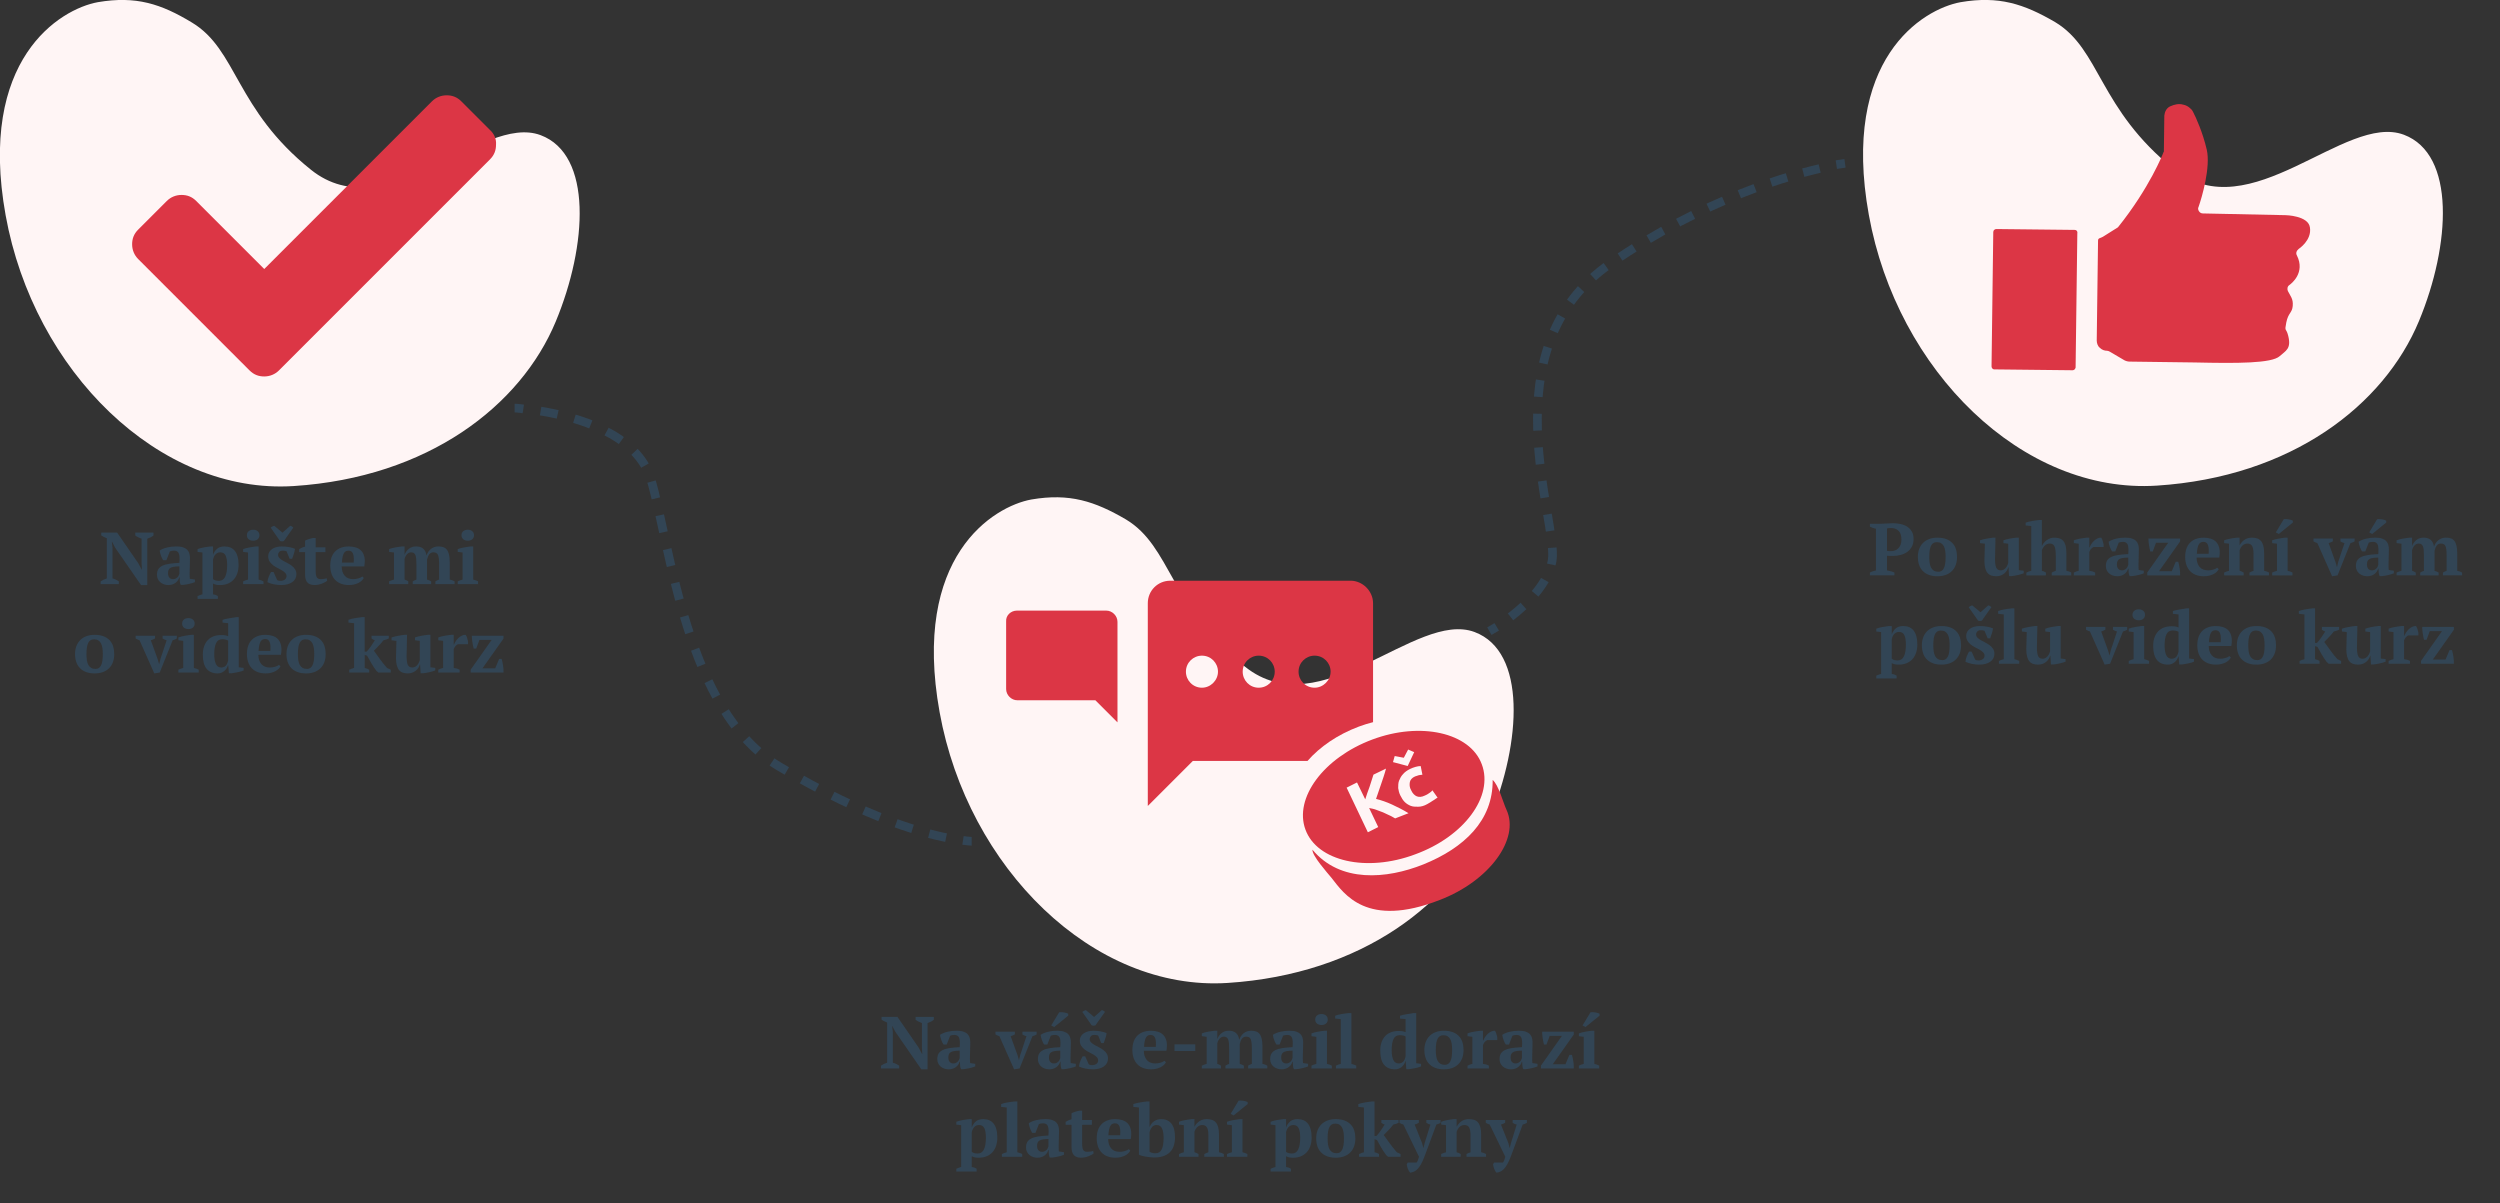 <?xml version="1.0" encoding="utf-8"?>
<!-- Generator: Adobe Illustrator 16.0.0, SVG Export Plug-In . SVG Version: 6.00 Build 0)  -->
<!DOCTYPE svg PUBLIC "-//W3C//DTD SVG 1.1//EN" "http://www.w3.org/Graphics/SVG/1.1/DTD/svg11.dtd">
<svg version="1.1" id="Layer_1" xmlns="http://www.w3.org/2000/svg" xmlns:xlink="http://www.w3.org/1999/xlink" x="0px" y="0px"
	 width="577.1px" height="277.7px" viewBox="0 0 577.1 277.7" enable-background="new 0 0 577.1 277.7" xml:space="preserve">
<rect x="0" y="0" width="577.1" height="277.7" fill="#333333" stroke="none"/>
<path fill="#FFF5F5" d="M22.6,0.5C13.8,2.1-5.2,13.7,1.3,49.7s35.5,64.5,66.5,62.5s52.4-18.5,60.5-38c7.3-17.6,8.5-38.5-3.5-43
	c-13.6-5.1-35.5,22-53,8s-17-27.7-27.5-34C37.2,0.9,31.4-1,22.6,0.5z M238.1,115.3c-8.8,1.6-27.7,13.1-21.2,49.1
	s35.5,64.5,66.5,62.5c31-2,52.4-18.5,60.5-38c7.3-17.601,8.5-38.5-3.5-43c-13.604-5.101-35.5,22-53,8c-17.5-14-17-27.7-27.5-34
	C252.7,115.7,246.9,113.8,238.1,115.3L238.1,115.3z M452.6,0.5C443.8,2.1,424.9,13.6,431.4,49.6s35.5,64.5,66.5,62.5
	s52.396-18.5,60.5-38c7.3-17.6,8.5-38.5-3.5-43c-13.604-5.1-35.5,22-53,8s-17-27.7-27.5-34C467.2,0.9,461.4-1,452.6,0.5z"/>
<g>
	<path fill="none" stroke="#324555" stroke-width="2" stroke-miterlimit="10" d="M118.8,94.2c0,0,0.7,0,2,0.2"/>
	<path fill="none" stroke="#324555" stroke-width="2" stroke-miterlimit="10" stroke-dasharray="4.001,4.001" d="M124.8,94.9
		c8.2,1.3,22.4,5.2,25.5,15.9c4.5,15.3,8.1,53.3,29.5,66.1c20.5,12.2,34.2,15.8,40.5,16.8"/>
	<path fill="none" stroke="#324555" stroke-width="2" stroke-miterlimit="10" d="M222.3,194c1.3,0.199,2,0.199,2,0.199"/>
</g>
<g>
	<path fill="none" stroke="#324555" stroke-width="2" stroke-miterlimit="10" d="M343.8,145.7c0,0,0.7-0.4,1.7-1"/>
	<path fill="none" stroke="#324555" stroke-width="2" stroke-miterlimit="10" stroke-dasharray="3.896,3.896" d="M348.7,142.4
		c3.896-3,8.7-7.7,9.6-13c1.5-9.1-15-49,13.5-68.6c21.8-15,41.9-20.6,50.104-22.3"/>
	<path fill="none" stroke="#324555" stroke-width="2" stroke-miterlimit="10" d="M423.9,38c1.3-0.2,2-0.3,2-0.3"/>
</g>
<path fill="#DC3645" d="M113.1,30l-6.6-6.6c-1-1-2.1-1.4-3.4-1.4c-1.3,0-2.5,0.5-3.4,1.4L61,62.1L45.3,46.4c-1-1-2.1-1.4-3.4-1.4
	c-1.3,0-2.5,0.5-3.4,1.4L31.9,53c-1,1-1.4,2.1-1.4,3.4c0,1.3,0.5,2.5,1.4,3.4l25.7,25.7c1,1,2.1,1.4,3.4,1.4s2.5-0.5,3.4-1.4
	l48.7-48.7c1-1,1.4-2.1,1.4-3.4C114.6,32.1,114.1,30.9,113.1,30z M529.253,70.634c0.151-1.654-0.527-2.264-1.127-3.464
	c-0.2-0.5-0.103-1.1,0.397-1.4c0.396-0.299,3.695-2.799,1.695-6.799c-0.3-0.5-0.1-1.101,0.4-1.5c0,0,3.1-2,2.6-5
	c-0.396-2.701-5.6-2.801-5.6-2.801l-19.104-0.4c-0.396,0-0.695-0.197-0.896-0.5c-0.201-0.299-0.301-0.697-0.104-1
	c0.805-2.3,2.805-9.2,1.899-13.2c-0.899-3.9-2.5-7.5-3.199-8.8c-0.2-0.4-0.5-0.7-0.896-1c-0.4-0.3-0.805-0.5-1.305-0.6
	c-1-0.3-2-0.1-3.101,0.4c-0.799,0.4-1.199,1.2-1.299,2.1l-0.104,8.3l-0.101,0.2c-0.104,0.3-3.199,8.2-10.5,17.3l-3.5,2.199
	l-0.699,0.301c-0.301,0.1-0.399,0.299-0.399,0.6l-0.301,23c0,0.6,0.2,1.3,0.7,1.699c0.5,0.5,1.104,0.701,1.7,0.701
	c0.2,0,0.396,0.1,0.6,0.199l3.4,2c0.396,0.198,0.8,0.301,1.2,0.301l15.1,0.199c9.667,0.215,17.672,0.227,19.529-1.454
	c1.396-1.268,2.729-1.669,1.972-4.703c-0.486-1.954-0.9-0.795-0.445-3.07C528.234,72.15,529.102,72.289,529.253,70.634z
	 M478.926,53.071l-18.101-0.2c-0.199,0-0.3,0.101-0.5,0.2c-0.104,0.1-0.199,0.3-0.199,0.5l-0.4,31c0,0.4,0.305,0.699,0.604,0.699
	l18.101,0.201c0.399,0,0.604-0.301,0.7-0.603l0.399-31C479.626,53.371,479.325,53.071,478.926,53.071z"/>
<g>
	<path fill="#DC3645" d="M313.684,167.723c1.094-0.41,2.187-0.736,3.273-1.02v-27.453c0.001-2.801-2.399-5.201-5.199-5.201h-41.6
		c-2.9,0-5.2,2.301-5.2,5.2v46.799l10.4-10.399h26.472C304.643,172.42,308.743,169.577,313.684,167.723z M277.458,158.75
		c-2.1,0-3.7-1.701-3.7-3.701c0-2.1,1.7-3.698,3.7-3.698c2.1,0,3.7,1.698,3.7,3.698S279.458,158.75,277.458,158.75z M290.558,158.75
		c-2.1,0-3.695-1.701-3.695-3.701c0-2.1,1.695-3.698,3.695-3.698c2.104,0,3.7,1.698,3.7,3.698S292.658,158.75,290.558,158.75z
		 M303.458,151.351c2.1,0,3.7,1.698,3.7,3.698s-1.7,3.701-3.7,3.701c-2.1,0-3.7-1.701-3.7-3.701
		C299.758,152.952,301.458,151.351,303.458,151.351z"/>
	<path fill="#DC3645" d="M255.359,140.95h-20.601c-1.4,0-2.6,1.102-2.503,2.5v15.6c0,1.402,1.204,2.602,2.604,2.602h18l5.1,5.102
		v-23.201C257.959,142.149,256.755,140.95,255.359,140.95z"/>
</g>
<path fill="#DC3645" d="M347.762,186.939c-0.8-1.698-1.8-5.698-3.194-6.897c0.1,9.397-6.604,15.699-16,19.5
	c-8.5,3.397-19.2,4.299-25.604-3.4c-0.1,1.4,3.5,5.4,4.4,6.5c2.899,3.699,8.1,11.699,25,5.104
	C343.862,203.338,350.862,193.64,347.762,186.939L347.762,186.939z"/>
<path fill="#DC3645" d="M342.054,176.422c-2.7-7.299-14.104-9.899-25.3-5.698c-11.2,4.198-18.104,13.5-15.4,20.799
	c2.7,7.306,14.101,9.899,25.301,5.701C337.953,193.125,344.854,183.825,342.054,176.422z M321.953,174.523l2.104,0.399l1-1.899
	l1.396,0.603l-1.5,3.199l-3.396-0.9L321.953,174.523L321.953,174.523z M322.054,188.922c-0.399-0.198-0.8-0.5-1.3-0.698
	c-0.5-0.201-1-0.5-1.5-0.701c-0.5-0.194-1.104-0.396-1.604-0.601c-0.5-0.198-1.101-0.299-1.601-0.399l2.101,4.399l-2.396,1.201
	l-4.9-10.301l2.399-1.199l1.896,3.898c0.3-0.898,0.604-1.898,1-2.898c0.3-1,0.604-1.899,0.899-2.801l2.896-1.4
	c-0.301,1.201-0.695,2.302-1.101,3.5c-0.399,1.101-0.8,2.302-1.2,3.5c1.2,0.302,2.4,0.701,3.7,1.302c1.3,0.604,2.5,1.198,3.8,2
	L322.054,188.922L322.054,188.922z M330.754,184.825c-0.4,0.301-0.805,0.5-1.305,0.801c-0.695,0.397-1.396,0.6-2.097,0.6
	c-0.6,0-1.199,0-1.699-0.201c-0.5-0.199-1-0.5-1.396-0.898c-0.399-0.399-0.7-0.899-1-1.5c-0.305-0.602-0.399-1.102-0.5-1.701
	c0-0.6,0-1.198,0.195-1.698c0.2-0.5,0.5-1.101,0.899-1.5c0.4-0.5,1-0.896,1.601-1.201c0.399-0.194,0.899-0.396,1.305-0.5
	c0.396-0.101,0.8-0.194,1.195-0.194l0.399,2c-0.3,0-0.5,0.104-0.8,0.104l-0.899,0.293c-0.7,0.299-1.101,0.799-1.2,1.299
	c-0.101,0.602-0.101,1.201,0.305,1.9c0.3,0.697,0.8,1.197,1.3,1.396c0.5,0.195,1.101,0.195,1.896-0.198
	c0.305-0.105,0.604-0.302,0.899-0.5c0.3-0.197,0.601-0.396,0.801-0.697l1.199,1.697
	C331.453,184.325,331.153,184.625,330.754,184.825L330.754,184.825z"/>
<g>
	<path fill="#324555" d="M31.223,122.947h4.216v0.663c-0.215,0.17-0.453,0.32-0.714,0.45s-0.504,0.229-0.731,0.297v10.694h-1.445
		l-6.001-8.67l-0.68-1.31h-0.051l0.153,1.36v7.089c0.227,0.057,0.479,0.15,0.756,0.28c0.277,0.131,0.513,0.264,0.706,0.399v0.646
		h-4.199v-0.646c0.204-0.135,0.428-0.263,0.672-0.382c0.243-0.118,0.496-0.218,0.756-0.297v-9.267
		c-0.227-0.091-0.454-0.192-0.68-0.306s-0.431-0.232-0.612-0.356v-0.646h3.672l4.879,7.072l0.782,1.462h0.068l-0.085-1.459v-5.665
		c-0.272-0.091-0.536-0.201-0.791-0.331s-0.479-0.269-0.671-0.416V122.947z"/>
	<path fill="#324555" d="M43.769,132.382c0,0.249,0.002,0.465,0.008,0.646c0.005,0.182,0.02,0.374,0.042,0.578l1.173,0.17v0.596
		c-0.136,0.067-0.32,0.136-0.552,0.203c-0.232,0.068-0.476,0.134-0.731,0.196c-0.255,0.062-0.507,0.113-0.757,0.152
		c-0.249,0.04-0.47,0.071-0.663,0.094h-0.578c-0.114-0.261-0.182-0.521-0.204-0.782c-0.023-0.261-0.04-0.578-0.051-0.952h-0.085
		c-0.057,0.228-0.153,0.445-0.289,0.655c-0.136,0.21-0.309,0.396-0.519,0.561c-0.21,0.165-0.457,0.298-0.74,0.399
		c-0.283,0.103-0.601,0.153-0.952,0.153c-0.374,0-0.72-0.057-1.037-0.17c-0.317-0.113-0.595-0.272-0.833-0.477
		c-0.238-0.204-0.425-0.45-0.561-0.739c-0.136-0.289-0.204-0.614-0.204-0.978c0-0.51,0.096-0.929,0.289-1.258
		c0.192-0.328,0.496-0.598,0.91-0.808c0.414-0.209,0.946-0.365,1.598-0.468c0.652-0.102,1.442-0.175,2.372-0.221
		c0.091-0.975,0.051-1.688-0.119-2.142c-0.17-0.453-0.538-0.681-1.105-0.681c-0.351,0-0.674,0.058-0.969,0.17l-0.799,2.04h-0.748
		c-0.091-0.136-0.179-0.291-0.264-0.467s-0.165-0.363-0.238-0.562c-0.074-0.198-0.136-0.399-0.187-0.604
		c-0.051-0.204-0.088-0.402-0.111-0.595c0.431-0.295,0.986-0.527,1.666-0.697c0.68-0.17,1.4-0.255,2.159-0.255
		c0.646,0,1.173,0.071,1.581,0.213c0.408,0.142,0.728,0.334,0.96,0.578c0.232,0.243,0.394,0.529,0.484,0.858
		c0.091,0.328,0.136,0.68,0.136,1.054c0,0.68-0.015,1.295-0.042,1.845C43.783,131.241,43.769,131.804,43.769,132.382z
		 M39.944,133.691c0.238,0,0.442-0.045,0.612-0.136s0.314-0.198,0.434-0.323c0.119-0.124,0.209-0.261,0.272-0.408
		c0.062-0.146,0.11-0.277,0.145-0.391v-1.7c-0.533,0.012-0.969,0.046-1.309,0.103c-0.34,0.057-0.606,0.15-0.799,0.28
		c-0.193,0.13-0.326,0.295-0.399,0.493c-0.074,0.198-0.111,0.439-0.111,0.723c0,0.431,0.102,0.765,0.306,1.003
		C39.298,133.572,39.581,133.691,39.944,133.691z"/>
	<path fill="#324555" d="M50.296,138.248h-4.692v-0.646c0.385-0.182,0.759-0.318,1.122-0.409v-9.654l-1.122-0.137v-0.646
		c0.181-0.079,0.405-0.153,0.671-0.222c0.266-0.067,0.541-0.127,0.825-0.178c0.283-0.052,0.558-0.094,0.825-0.128
		c0.266-0.034,0.49-0.062,0.671-0.085h0.578v1.904h0.017c0.193-0.544,0.496-0.997,0.91-1.36c0.414-0.362,0.989-0.544,1.726-0.544
		c0.499,0,0.949,0.082,1.352,0.247c0.402,0.164,0.742,0.419,1.02,0.765c0.277,0.346,0.493,0.788,0.646,1.326
		c0.153,0.538,0.229,1.182,0.229,1.93c0,0.714-0.1,1.359-0.298,1.938s-0.481,1.065-0.85,1.462c-0.369,0.396-0.816,0.703-1.343,0.918
		s-1.125,0.323-1.793,0.323c-0.385,0-0.688-0.025-0.91-0.076c-0.221-0.052-0.456-0.139-0.706-0.264v2.479
		c0.182,0.022,0.363,0.065,0.544,0.128c0.181,0.062,0.374,0.157,0.578,0.282V138.248z M50.84,127.503
		c-0.385,0-0.728,0.136-1.028,0.408c-0.3,0.271-0.513,0.691-0.638,1.258v4.521c0.182,0.137,0.374,0.235,0.578,0.298
		s0.47,0.094,0.799,0.094c0.646,0,1.122-0.312,1.428-0.936c0.306-0.623,0.459-1.535,0.459-2.736c0-0.93-0.116-1.646-0.349-2.151
		C51.857,127.755,51.441,127.503,50.84,127.503z"/>
	<path fill="#324555" d="M60.82,134.847h-4.692v-0.646c0.17-0.091,0.346-0.167,0.527-0.23c0.181-0.062,0.379-0.122,0.595-0.179
		v-6.254l-1.122-0.137v-0.646c0.17-0.068,0.383-0.136,0.638-0.204s0.524-0.128,0.808-0.179c0.283-0.051,0.561-0.096,0.833-0.136
		s0.51-0.071,0.714-0.094h0.578v7.649c0.227,0.057,0.43,0.116,0.612,0.179c0.181,0.062,0.351,0.139,0.51,0.229V134.847z
		 M56.995,123.559c0-0.396,0.134-0.708,0.403-0.935c0.269-0.227,0.616-0.341,1.042-0.341s0.773,0.114,1.042,0.341
		c0.269,0.227,0.403,0.538,0.403,0.935c0,0.386-0.135,0.691-0.403,0.918c-0.269,0.227-0.616,0.34-1.042,0.34
		s-0.773-0.113-1.042-0.34C57.129,124.25,56.995,123.945,56.995,123.559z"/>
	<path fill="#324555" d="M66.14,132.995c0-0.295-0.105-0.55-0.314-0.766c-0.21-0.215-0.471-0.413-0.782-0.595
		s-0.652-0.362-1.02-0.544s-0.708-0.394-1.02-0.638c-0.312-0.243-0.572-0.529-0.782-0.858c-0.21-0.329-0.314-0.731-0.314-1.207
		c0-0.34,0.079-0.648,0.238-0.927c0.159-0.277,0.374-0.513,0.646-0.705s0.598-0.343,0.978-0.451c0.38-0.107,0.791-0.161,1.232-0.161
		c0.612,0,1.182,0.049,1.708,0.145c0.527,0.097,0.989,0.229,1.386,0.399c-0.045,0.363-0.136,0.751-0.272,1.165
		c-0.136,0.413-0.267,0.79-0.391,1.13h-0.578l-0.714-1.733c-0.136-0.057-0.278-0.094-0.425-0.111
		c-0.147-0.017-0.312-0.025-0.493-0.025c-0.34,0-0.598,0.1-0.773,0.298c-0.176,0.198-0.264,0.422-0.264,0.672
		c0,0.283,0.105,0.529,0.314,0.739s0.47,0.405,0.782,0.586c0.312,0.182,0.651,0.363,1.02,0.544c0.368,0.182,0.708,0.389,1.02,0.621
		c0.312,0.232,0.572,0.507,0.782,0.824c0.209,0.317,0.314,0.697,0.314,1.14c0,0.781-0.317,1.396-0.952,1.844
		c-0.635,0.448-1.485,0.672-2.55,0.672c-0.544,0-1.105-0.057-1.683-0.17c-0.578-0.113-1.077-0.272-1.496-0.477
		c0.022-0.407,0.119-0.821,0.289-1.24c0.17-0.42,0.351-0.794,0.544-1.122h0.578l0.833,1.853c0.125,0.091,0.264,0.145,0.417,0.162
		c0.153,0.017,0.298,0.025,0.434,0.025c0.329,0,0.629-0.097,0.901-0.289S66.14,133.334,66.14,132.995z M66.99,121.383
		c0.113,0,0.255,0.054,0.425,0.161c0.17,0.108,0.266,0.195,0.289,0.264l-2.176,3.077c-0.091,0.057-0.232,0.085-0.425,0.085
		s-0.346-0.028-0.459-0.085l-2.142-3.061c0.011-0.033,0.051-0.076,0.119-0.127s0.145-0.1,0.229-0.145s0.17-0.085,0.255-0.119
		s0.156-0.051,0.213-0.051l1.887,1.581L66.99,121.383z"/>
	<path fill="#324555" d="M69.064,126.771c0.43-0.279,0.884-0.478,1.36-0.594V124.8c0.09-0.068,0.314-0.167,0.671-0.298
		c0.357-0.13,0.756-0.234,1.199-0.314h0.578v2.159h2.244v1.105h-2.244v4.379c0,0.699,0.088,1.184,0.264,1.454
		s0.467,0.405,0.875,0.405c0.204,0,0.434-0.014,0.688-0.042s0.49-0.082,0.706-0.162l0.119,0.562
		c-0.102,0.102-0.252,0.21-0.451,0.323s-0.425,0.221-0.68,0.322c-0.255,0.103-0.533,0.188-0.833,0.255
		c-0.3,0.068-0.615,0.103-0.943,0.103c-0.737,0-1.287-0.192-1.649-0.575c-0.363-0.384-0.544-1.005-0.544-1.862v-5.161h-1.36V126.771
		z"/>
	<path fill="#324555" d="M83.973,133.419c-0.091,0.192-0.235,0.388-0.434,0.586c-0.199,0.198-0.442,0.374-0.731,0.527
		s-0.624,0.277-1.003,0.374c-0.38,0.096-0.791,0.145-1.233,0.145c-0.703,0-1.326-0.105-1.87-0.314
		c-0.544-0.21-0.998-0.51-1.36-0.901c-0.363-0.391-0.637-0.858-0.824-1.402s-0.281-1.156-0.281-1.836c0-1.45,0.38-2.556,1.139-3.315
		c0.759-0.759,1.813-1.139,3.162-1.139c0.578,0,1.119,0.079,1.624,0.238c0.504,0.158,0.923,0.419,1.258,0.782
		c0.334,0.362,0.566,0.839,0.697,1.428c0.13,0.589,0.122,1.309-0.026,2.159h-5.219c0.011,0.896,0.241,1.609,0.688,2.142
		c0.447,0.533,1.107,0.799,1.98,0.799c0.374,0,0.762-0.057,1.165-0.17c0.402-0.113,0.716-0.261,0.943-0.441L83.973,133.419z
		 M80.461,127.112c-0.225,0-0.425,0.04-0.6,0.119c-0.175,0.08-0.327,0.225-0.457,0.434c-0.13,0.21-0.234,0.493-0.312,0.851
		c-0.079,0.356-0.135,0.807-0.169,1.351h2.72c0.079-0.884,0.029-1.563-0.152-2.04C81.312,127.35,80.968,127.112,80.461,127.112z"/>
	<path fill="#324555" d="M99.528,134.847h-4.25v-0.646c0.113-0.067,0.241-0.139,0.382-0.213c0.142-0.073,0.297-0.139,0.468-0.195
		v-3.392c0-0.523-0.015-0.966-0.043-1.33c-0.028-0.363-0.088-0.661-0.178-0.895c-0.091-0.232-0.215-0.403-0.374-0.511
		c-0.159-0.108-0.363-0.162-0.612-0.162c-0.363,0-0.678,0.139-0.944,0.417s-0.462,0.646-0.586,1.1v4.772
		c0.306,0.091,0.589,0.227,0.85,0.408v0.646h-4.42v-0.646c0.159-0.079,0.334-0.153,0.527-0.222c0.192-0.068,0.391-0.131,0.595-0.188
		v-6.254l-1.122-0.137v-0.646c0.181-0.079,0.405-0.153,0.671-0.222c0.266-0.067,0.541-0.127,0.825-0.178
		c0.283-0.052,0.558-0.094,0.824-0.128s0.49-0.062,0.671-0.085h0.578v1.921h0.017c0.181-0.532,0.501-0.985,0.96-1.359
		s1.012-0.562,1.658-0.562c0.272,0,0.538,0.028,0.799,0.085s0.501,0.162,0.723,0.314c0.221,0.153,0.411,0.365,0.569,0.638
		s0.272,0.623,0.34,1.054c0.204-0.623,0.544-1.127,1.02-1.513c0.476-0.385,1.054-0.578,1.734-0.578c0.419,0,0.791,0.055,1.114,0.162
		c0.323,0.107,0.595,0.298,0.816,0.57s0.388,0.642,0.501,1.107s0.17,1.057,0.17,1.771v4.038c0.385,0.068,0.759,0.204,1.122,0.408
		v0.646h-4.42v-0.646c0.261-0.17,0.544-0.306,0.85-0.408v-3.698c0-0.887-0.083-1.54-0.247-1.961c-0.165-0.42-0.519-0.63-1.062-0.63
		c-0.408,0-0.729,0.153-0.96,0.46c-0.232,0.307-0.405,0.716-0.519,1.227v4.603c0.192,0.057,0.366,0.119,0.519,0.188
		s0.297,0.142,0.434,0.221V134.847z"/>
	<path fill="#324555" d="M110.357,134.847h-4.692v-0.646c0.17-0.091,0.346-0.167,0.527-0.23c0.181-0.062,0.379-0.122,0.595-0.179
		v-6.254l-1.122-0.137v-0.646c0.17-0.068,0.383-0.136,0.638-0.204s0.524-0.128,0.808-0.179c0.283-0.051,0.561-0.096,0.833-0.136
		s0.51-0.071,0.714-0.094h0.578v7.649c0.227,0.057,0.43,0.116,0.612,0.179c0.181,0.062,0.351,0.139,0.51,0.229V134.847z
		 M106.532,123.559c0-0.396,0.134-0.708,0.403-0.935c0.269-0.227,0.616-0.341,1.042-0.341s0.773,0.114,1.042,0.341
		c0.269,0.227,0.403,0.538,0.403,0.935c0,0.386-0.135,0.691-0.403,0.918c-0.269,0.227-0.616,0.34-1.042,0.34
		s-0.773-0.113-1.042-0.34C106.666,124.25,106.532,123.945,106.532,123.559z"/>
	<path fill="#324555" d="M17.325,150.997c0-0.691,0.105-1.312,0.314-1.861c0.21-0.55,0.51-1.018,0.901-1.402
		c0.391-0.386,0.864-0.681,1.419-0.885c0.555-0.203,1.184-0.306,1.887-0.306c0.793,0,1.476,0.11,2.049,0.332
		c0.572,0.221,1.042,0.526,1.411,0.918c0.368,0.391,0.638,0.861,0.808,1.41c0.17,0.55,0.255,1.147,0.255,1.794
		c0,0.691-0.102,1.312-0.306,1.861s-0.501,1.018-0.893,1.402c-0.391,0.386-0.867,0.681-1.428,0.885
		c-0.561,0.203-1.193,0.306-1.896,0.306c-0.771,0-1.439-0.11-2.006-0.332c-0.567-0.221-1.037-0.526-1.411-0.918
		c-0.374-0.391-0.652-0.86-0.833-1.41S17.325,151.643,17.325,150.997z M19.96,150.997c0,0.51,0.031,0.978,0.093,1.402
		s0.173,0.785,0.332,1.08c0.159,0.294,0.374,0.523,0.646,0.688c0.272,0.164,0.623,0.246,1.054,0.246c0.249,0,0.476-0.06,0.68-0.179
		c0.204-0.119,0.38-0.312,0.527-0.578c0.147-0.266,0.257-0.617,0.332-1.054c0.073-0.437,0.11-0.972,0.11-1.606
		c0-0.521-0.031-0.991-0.094-1.411c-0.062-0.419-0.17-0.776-0.323-1.071c-0.153-0.294-0.36-0.523-0.621-0.688
		c-0.261-0.164-0.589-0.246-0.986-0.246c-0.295,0-0.55,0.06-0.765,0.179s-0.397,0.312-0.544,0.578
		c-0.147,0.266-0.258,0.617-0.332,1.054S19.96,150.362,19.96,150.997z"/>
	<path fill="#324555" d="M35.617,155.451l-3.4-7.649c-0.329-0.113-0.629-0.25-0.901-0.408v-0.646h4.471v0.629
		c-0.147,0.08-0.297,0.156-0.45,0.23c-0.153,0.074-0.326,0.139-0.519,0.196l1.581,4.364l0.323,1.142h0.034l0.272-1.159l1.445-4.348
		c-0.181-0.045-0.348-0.102-0.501-0.17c-0.153-0.068-0.297-0.147-0.434-0.238v-0.646h3.281v0.646
		c-0.113,0.079-0.252,0.153-0.417,0.221c-0.165,0.068-0.349,0.131-0.553,0.188l-2.975,7.444L35.617,155.451z"/>
	<path fill="#324555" d="M45.868,155.247h-4.692V154.6c0.17-0.091,0.346-0.167,0.527-0.23c0.181-0.062,0.379-0.122,0.595-0.179
		v-6.254l-1.122-0.137v-0.646c0.17-0.068,0.383-0.136,0.638-0.204s0.524-0.128,0.808-0.179c0.283-0.051,0.561-0.096,0.833-0.136
		s0.51-0.071,0.714-0.094h0.578v7.649c0.227,0.057,0.43,0.116,0.612,0.179c0.181,0.062,0.351,0.139,0.51,0.229V155.247z
		 M42.043,143.958c0-0.396,0.134-0.708,0.403-0.935c0.269-0.227,0.616-0.341,1.042-0.341s0.773,0.114,1.042,0.341
		c0.269,0.227,0.403,0.538,0.403,0.935c0,0.386-0.135,0.691-0.403,0.918c-0.269,0.227-0.616,0.34-1.042,0.34
		s-0.773-0.113-1.042-0.34C42.177,144.65,42.043,144.344,42.043,143.958z"/>
	<path fill="#324555" d="M52.617,153.564c-0.057,0.249-0.159,0.487-0.306,0.714c-0.147,0.227-0.323,0.428-0.527,0.604
		c-0.204,0.176-0.437,0.314-0.697,0.416c-0.261,0.103-0.539,0.153-0.833,0.153c-1.122,0-1.975-0.354-2.559-1.062
		s-0.875-1.794-0.875-3.256c0-0.748,0.102-1.402,0.306-1.963c0.204-0.562,0.49-1.034,0.858-1.42
		c0.368-0.385,0.813-0.674,1.334-0.867c0.521-0.192,1.099-0.289,1.734-0.289c0.204,0,0.377,0.006,0.519,0.018
		c0.142,0.011,0.272,0.025,0.391,0.042c0.119,0.018,0.232,0.046,0.34,0.085c0.108,0.04,0.229,0.083,0.366,0.128v-3.009l-1.292-0.137
		v-0.646c0.159-0.068,0.376-0.13,0.654-0.188c0.278-0.057,0.57-0.11,0.875-0.161c0.306-0.051,0.606-0.099,0.901-0.145
		c0.294-0.045,0.538-0.085,0.731-0.119h0.578v11.577l1.122,0.136v0.596c-0.159,0.079-0.363,0.152-0.612,0.221
		c-0.25,0.068-0.51,0.13-0.782,0.187c-0.272,0.058-0.535,0.105-0.79,0.145c-0.255,0.04-0.468,0.071-0.638,0.094h-0.578l-0.153-1.853
		H52.617z M51.069,154.09c0.396,0,0.731-0.124,1.003-0.374c0.272-0.249,0.47-0.674,0.595-1.274v-4.573
		c-0.147-0.091-0.332-0.164-0.553-0.221c-0.221-0.057-0.496-0.085-0.824-0.085c-0.657,0-1.128,0.297-1.411,0.893
		c-0.283,0.595-0.425,1.459-0.425,2.592c0,0.918,0.125,1.655,0.374,2.21C50.078,153.813,50.492,154.09,51.069,154.09z"/>
	<path fill="#324555" d="M64.738,153.819c-0.091,0.192-0.235,0.388-0.434,0.586c-0.199,0.198-0.442,0.374-0.731,0.527
		s-0.624,0.277-1.003,0.374c-0.38,0.096-0.791,0.145-1.233,0.145c-0.703,0-1.326-0.105-1.87-0.314
		c-0.544-0.21-0.998-0.51-1.36-0.901c-0.363-0.391-0.637-0.858-0.824-1.402s-0.281-1.156-0.281-1.836c0-1.45,0.38-2.556,1.139-3.315
		c0.759-0.759,1.813-1.139,3.162-1.139c0.578,0,1.119,0.079,1.624,0.238c0.504,0.158,0.923,0.419,1.258,0.782
		c0.334,0.362,0.566,0.839,0.697,1.428c0.13,0.589,0.122,1.309-0.026,2.159h-5.219c0.011,0.896,0.241,1.609,0.688,2.142
		c0.447,0.533,1.107,0.799,1.98,0.799c0.374,0,0.762-0.057,1.165-0.17c0.402-0.113,0.716-0.261,0.943-0.441L64.738,153.819z
		 M61.226,147.511c-0.225,0-0.425,0.04-0.6,0.119c-0.175,0.08-0.327,0.225-0.457,0.434c-0.13,0.21-0.234,0.493-0.312,0.851
		c-0.079,0.356-0.135,0.807-0.169,1.351h2.72c0.079-0.884,0.029-1.563-0.152-2.04C62.076,147.75,61.733,147.511,61.226,147.511z"/>
	<path fill="#324555" d="M66.131,150.997c0-0.691,0.105-1.312,0.314-1.861c0.21-0.55,0.51-1.018,0.901-1.402
		c0.391-0.386,0.864-0.681,1.419-0.885c0.555-0.203,1.184-0.306,1.887-0.306c0.793,0,1.476,0.11,2.049,0.332
		c0.572,0.221,1.042,0.526,1.411,0.918c0.368,0.391,0.638,0.861,0.808,1.41c0.17,0.55,0.255,1.147,0.255,1.794
		c0,0.691-0.102,1.312-0.306,1.861s-0.501,1.018-0.893,1.402c-0.391,0.386-0.867,0.681-1.428,0.885
		c-0.561,0.203-1.193,0.306-1.896,0.306c-0.771,0-1.439-0.11-2.006-0.332c-0.567-0.221-1.037-0.526-1.411-0.918
		c-0.374-0.391-0.652-0.86-0.833-1.41S66.131,151.643,66.131,150.997z M68.767,150.997c0,0.51,0.031,0.978,0.093,1.402
		s0.173,0.785,0.332,1.08c0.159,0.294,0.374,0.523,0.646,0.688c0.272,0.164,0.623,0.246,1.054,0.246c0.249,0,0.476-0.06,0.68-0.179
		c0.204-0.119,0.38-0.312,0.527-0.578c0.147-0.266,0.257-0.617,0.332-1.054c0.073-0.437,0.11-0.972,0.11-1.606
		c0-0.521-0.031-0.991-0.094-1.411c-0.062-0.419-0.17-0.776-0.323-1.071c-0.153-0.294-0.36-0.523-0.621-0.688
		c-0.261-0.164-0.589-0.246-0.986-0.246c-0.295,0-0.55,0.06-0.765,0.179s-0.397,0.312-0.544,0.578
		c-0.147,0.266-0.258,0.617-0.332,1.054S68.767,150.362,68.767,150.997z"/>
	<path fill="#324555" d="M85.766,146.747h3.978v0.646c-0.215,0.091-0.417,0.171-0.604,0.239s-0.394,0.125-0.621,0.171
		c-0.17,0.228-0.354,0.453-0.553,0.676c-0.198,0.222-0.396,0.436-0.595,0.641c-0.199,0.206-0.388,0.402-0.569,0.591
		c-0.182,0.188-0.346,0.355-0.493,0.504c0.17,0.228,0.368,0.501,0.595,0.819s0.47,0.657,0.731,1.016
		c0.26,0.358,0.535,0.723,0.824,1.092c0.289,0.37,0.581,0.72,0.875,1.05l0.867,0.409v0.646H87.33l-0.459-0.408
		c-0.261-0.351-0.49-0.68-0.688-0.985c-0.199-0.307-0.377-0.601-0.536-0.885c-0.159-0.283-0.312-0.558-0.459-0.824
		c-0.147-0.267-0.295-0.529-0.442-0.79l-0.561-0.171v3.008c0.192,0.034,0.368,0.085,0.527,0.153s0.329,0.154,0.51,0.256v0.646
		h-4.607V154.6c0.374-0.182,0.748-0.317,1.122-0.409v-10.334l-1.292-0.137v-0.646c0.159-0.068,0.374-0.136,0.646-0.204
		s0.561-0.128,0.867-0.179s0.606-0.096,0.901-0.136s0.544-0.07,0.748-0.094h0.578v7.974h0.442c0.374-0.399,0.723-0.838,1.045-1.316
		c0.323-0.479,0.609-0.918,0.858-1.316c-0.147-0.046-0.28-0.103-0.399-0.171c-0.119-0.068-0.241-0.148-0.365-0.239V146.747z"/>
	<path fill="#324555" d="M91.41,151.873c0-0.716,0.017-1.38,0.051-1.993c0.034-0.613,0.051-1.261,0.051-1.942L90.39,147.8v-0.646
		c0.181-0.068,0.405-0.136,0.671-0.204s0.541-0.128,0.825-0.179c0.283-0.051,0.558-0.096,0.824-0.136s0.49-0.071,0.672-0.094h0.578
		c0,0.851-0.017,1.686-0.051,2.508c-0.034,0.821-0.051,1.629-0.051,2.422c0,0.93,0.094,1.599,0.281,2.007
		c0.187,0.407,0.536,0.611,1.045,0.611c0.351,0,0.677-0.133,0.978-0.4c0.3-0.267,0.547-0.696,0.74-1.287v-4.466l-1.105-0.137v-0.646
		c0.17-0.068,0.383-0.136,0.638-0.204s0.521-0.128,0.799-0.179s0.553-0.096,0.825-0.136s0.51-0.071,0.714-0.094h0.578v7.497
		l1.122,0.136v0.596c-0.159,0.067-0.357,0.136-0.595,0.203c-0.238,0.068-0.487,0.134-0.748,0.196s-0.518,0.113-0.773,0.152
		c-0.255,0.04-0.484,0.071-0.688,0.094h-0.578l-0.119-2.022h-0.068c-0.057,0.237-0.159,0.479-0.306,0.722
		c-0.147,0.244-0.337,0.465-0.57,0.663s-0.507,0.36-0.824,0.484c-0.317,0.125-0.669,0.188-1.054,0.188
		c-0.431,0-0.813-0.055-1.147-0.162s-0.621-0.298-0.858-0.57s-0.419-0.639-0.544-1.1C91.472,153.159,91.41,152.577,91.41,151.873z"
		/>
	<path fill="#324555" d="M105.707,148.702c-0.136,0.068-0.295,0.182-0.476,0.341c-0.182,0.159-0.346,0.421-0.493,0.784v4.365
		c0.227,0.022,0.453,0.065,0.68,0.127c0.227,0.063,0.453,0.157,0.68,0.281v0.646h-4.93V154.6c0.204-0.113,0.396-0.199,0.578-0.256
		c0.181-0.057,0.362-0.108,0.544-0.153v-6.254l-1.122-0.137v-0.646c0.181-0.079,0.405-0.153,0.671-0.222
		c0.266-0.067,0.541-0.127,0.825-0.178c0.283-0.052,0.558-0.094,0.824-0.128s0.49-0.062,0.671-0.085h0.578v2.261h0.068
		c0.091-0.249,0.224-0.51,0.4-0.781c0.175-0.272,0.382-0.521,0.62-0.748c0.238-0.227,0.499-0.408,0.782-0.544
		c0.283-0.137,0.578-0.198,0.884-0.188c0.125,0.159,0.232,0.383,0.323,0.672c0.09,0.289,0.164,0.563,0.221,0.824v0.663H105.707z"/>
	<path fill="#324555" d="M115.805,152.102c0.125,0.465,0.232,0.979,0.323,1.547c0.091,0.566,0.125,1.099,0.102,1.598h-7.582v-0.663
		l4.845-6.868h-2.822l-0.748,2.006h-0.578c-0.125-0.486-0.227-1.003-0.306-1.547c-0.08-0.544-0.119-1.02-0.119-1.428h7.31v0.663
		l-4.862,6.868h2.941l0.918-2.176H115.805z"/>
</g>
<g>
	<path fill="#324555" d="M211.353,234.742h4.215v0.663c-0.215,0.17-0.453,0.32-0.713,0.45c-0.262,0.13-0.505,0.229-0.731,0.297
		v10.694h-1.445l-6.001-8.67l-0.68-1.31h-0.051l0.152,1.36v7.089c0.227,0.057,0.479,0.15,0.757,0.28
		c0.277,0.131,0.513,0.264,0.706,0.399v0.646h-4.199v-0.646c0.203-0.135,0.428-0.263,0.672-0.382
		c0.242-0.118,0.495-0.218,0.756-0.297v-9.267c-0.227-0.091-0.453-0.192-0.68-0.306s-0.432-0.232-0.612-0.356v-0.646h3.672
		l4.879,7.072l0.782,1.462h0.068l-0.086-1.459v-5.665c-0.271-0.091-0.535-0.201-0.79-0.331s-0.479-0.269-0.671-0.416V234.742z"/>
	<path fill="#324555" d="M223.897,244.177c0,0.249,0.003,0.465,0.009,0.646c0.005,0.182,0.02,0.374,0.042,0.578l1.174,0.17v0.596
		c-0.137,0.067-0.32,0.136-0.553,0.203c-0.232,0.068-0.477,0.134-0.73,0.196c-0.256,0.062-0.508,0.113-0.758,0.152
		c-0.248,0.04-0.47,0.071-0.662,0.094h-0.578c-0.113-0.261-0.182-0.521-0.204-0.782s-0.04-0.578-0.051-0.952h-0.085
		c-0.057,0.228-0.153,0.445-0.289,0.655c-0.137,0.21-0.309,0.396-0.519,0.561c-0.21,0.165-0.456,0.298-0.739,0.399
		c-0.283,0.103-0.602,0.153-0.952,0.153c-0.374,0-0.72-0.057-1.037-0.17s-0.595-0.272-0.833-0.477s-0.426-0.45-0.561-0.739
		c-0.137-0.289-0.205-0.614-0.205-0.978c0-0.51,0.097-0.929,0.289-1.258c0.193-0.328,0.496-0.598,0.91-0.808
		c0.414-0.209,0.945-0.365,1.598-0.468c0.652-0.102,1.442-0.175,2.371-0.221c0.092-0.975,0.052-1.688-0.119-2.142
		c-0.17-0.453-0.537-0.681-1.104-0.681c-0.351,0-0.675,0.058-0.969,0.17l-0.8,2.04h-0.747c-0.091-0.136-0.179-0.291-0.264-0.467
		s-0.165-0.363-0.237-0.562c-0.074-0.198-0.137-0.399-0.188-0.604s-0.088-0.402-0.111-0.595c0.432-0.295,0.986-0.527,1.666-0.697
		c0.681-0.17,1.4-0.255,2.16-0.255c0.646,0,1.172,0.071,1.58,0.213s0.729,0.334,0.961,0.578c0.232,0.243,0.394,0.529,0.484,0.858
		c0.091,0.328,0.137,0.68,0.137,1.054c0,0.68-0.016,1.295-0.043,1.845C223.911,243.036,223.897,243.599,223.897,244.177z
		 M220.073,245.486c0.237,0,0.441-0.045,0.611-0.136s0.314-0.198,0.434-0.323c0.119-0.124,0.209-0.261,0.271-0.408
		c0.062-0.146,0.111-0.277,0.145-0.391v-1.7c-0.532,0.012-0.969,0.046-1.309,0.103s-0.606,0.15-0.799,0.28
		c-0.193,0.13-0.326,0.295-0.399,0.493s-0.11,0.439-0.11,0.723c0,0.431,0.102,0.765,0.306,1.003
		C219.427,245.367,219.71,245.486,220.073,245.486z"/>
	<path fill="#324555" d="M234.097,246.846l-3.399-7.649c-0.329-0.113-0.629-0.25-0.901-0.408v-0.646h4.471v0.629
		c-0.146,0.08-0.297,0.156-0.449,0.23c-0.154,0.074-0.326,0.139-0.52,0.196l1.582,4.364l0.322,1.142h0.034l0.272-1.159l1.444-4.348
		c-0.181-0.045-0.349-0.102-0.501-0.17c-0.153-0.068-0.298-0.147-0.434-0.238v-0.646h3.281v0.646
		c-0.113,0.079-0.253,0.153-0.417,0.221c-0.165,0.068-0.349,0.131-0.553,0.188l-2.975,7.444L234.097,246.846z"/>
	<path fill="#324555" d="M247.119,244.177c0,0.249,0.003,0.465,0.009,0.646c0.005,0.182,0.02,0.374,0.042,0.578l1.173,0.17v0.596
		c-0.136,0.067-0.32,0.136-0.553,0.203c-0.232,0.068-0.476,0.134-0.73,0.196c-0.256,0.062-0.508,0.113-0.757,0.152
		c-0.249,0.04-0.47,0.071-0.663,0.094h-0.578c-0.113-0.261-0.182-0.521-0.203-0.782c-0.023-0.261-0.041-0.578-0.051-0.952h-0.086
		c-0.057,0.228-0.152,0.445-0.289,0.655c-0.136,0.21-0.309,0.396-0.518,0.561c-0.211,0.165-0.457,0.298-0.74,0.399
		c-0.283,0.103-0.601,0.153-0.951,0.153c-0.375,0-0.721-0.057-1.037-0.17c-0.318-0.113-0.596-0.272-0.834-0.477
		s-0.425-0.45-0.561-0.739c-0.137-0.289-0.204-0.614-0.204-0.978c0-0.51,0.097-0.929,0.289-1.258
		c0.192-0.328,0.495-0.598,0.909-0.808c0.414-0.209,0.946-0.365,1.598-0.468c0.652-0.102,1.443-0.175,2.372-0.221
		c0.091-0.975,0.052-1.688-0.119-2.142c-0.17-0.453-0.538-0.681-1.104-0.681c-0.352,0-0.675,0.058-0.969,0.17l-0.8,2.04h-0.747
		c-0.092-0.136-0.18-0.291-0.264-0.467c-0.086-0.176-0.165-0.363-0.238-0.562c-0.074-0.198-0.137-0.399-0.188-0.604
		s-0.088-0.402-0.11-0.595c0.431-0.295,0.986-0.527,1.666-0.697c0.681-0.17,1.399-0.255,2.159-0.255
		c0.646,0,1.173,0.071,1.581,0.213c0.407,0.142,0.728,0.334,0.96,0.578c0.232,0.243,0.395,0.529,0.484,0.858
		c0.092,0.328,0.137,0.68,0.137,1.054c0,0.68-0.015,1.295-0.043,1.845S247.119,243.599,247.119,244.177z M243.294,245.486
		c0.238,0,0.441-0.045,0.611-0.136s0.314-0.198,0.434-0.323c0.119-0.124,0.21-0.261,0.272-0.408c0.062-0.146,0.11-0.277,0.145-0.391
		v-1.7c-0.532,0.012-0.969,0.046-1.31,0.103c-0.34,0.057-0.605,0.15-0.799,0.28c-0.192,0.13-0.326,0.295-0.398,0.493
		c-0.074,0.198-0.111,0.439-0.111,0.723c0,0.431,0.102,0.765,0.307,1.003C242.647,245.367,242.931,245.486,243.294,245.486z
		 M244.501,233.671c0.09-0.022,0.24-0.031,0.45-0.025s0.428,0.025,0.655,0.06c0.227,0.033,0.434,0.082,0.62,0.144
		c0.187,0.062,0.309,0.128,0.365,0.196v0.407l-3.247,2.636l-0.68-0.374L244.501,233.671z"/>
	<path fill="#324555" d="M253.493,244.79c0-0.295-0.104-0.55-0.314-0.766c-0.209-0.215-0.471-0.413-0.781-0.595
		c-0.312-0.182-0.652-0.362-1.021-0.544s-0.708-0.394-1.021-0.638c-0.311-0.243-0.572-0.529-0.781-0.858
		c-0.21-0.329-0.314-0.731-0.314-1.207c0-0.34,0.079-0.648,0.238-0.927c0.158-0.277,0.373-0.513,0.646-0.705
		s0.598-0.343,0.978-0.451c0.38-0.107,0.791-0.161,1.232-0.161c0.612,0,1.182,0.049,1.709,0.145
		c0.527,0.097,0.988,0.229,1.385,0.399c-0.045,0.363-0.136,0.751-0.271,1.165c-0.137,0.413-0.267,0.79-0.391,1.13h-0.578
		l-0.715-1.733c-0.136-0.057-0.277-0.094-0.424-0.111c-0.148-0.017-0.312-0.025-0.494-0.025c-0.34,0-0.598,0.1-0.773,0.298
		s-0.264,0.422-0.264,0.672c0,0.283,0.105,0.529,0.314,0.739c0.21,0.21,0.471,0.405,0.783,0.586c0.311,0.182,0.65,0.363,1.02,0.544
		c0.368,0.182,0.708,0.389,1.02,0.621c0.312,0.232,0.572,0.507,0.782,0.824s0.314,0.697,0.314,1.14c0,0.781-0.317,1.396-0.952,1.844
		c-0.635,0.448-1.484,0.672-2.55,0.672c-0.544,0-1.104-0.057-1.683-0.17s-1.077-0.272-1.496-0.477
		c0.022-0.407,0.119-0.821,0.289-1.24c0.17-0.42,0.352-0.794,0.544-1.122h0.577l0.834,1.853c0.125,0.091,0.264,0.145,0.416,0.162
		c0.153,0.017,0.298,0.025,0.434,0.025c0.328,0,0.629-0.097,0.9-0.289C253.357,245.396,253.493,245.129,253.493,244.79z
		 M254.344,233.178c0.113,0,0.255,0.054,0.425,0.161c0.17,0.108,0.266,0.195,0.289,0.264l-2.176,3.077
		c-0.091,0.057-0.232,0.085-0.426,0.085c-0.192,0-0.346-0.028-0.459-0.085l-2.142-3.061c0.011-0.033,0.052-0.076,0.119-0.127
		s0.145-0.1,0.229-0.145s0.17-0.085,0.255-0.119s0.155-0.051,0.213-0.051l1.887,1.581L254.344,233.178z"/>
	<path fill="#324555" d="M269.134,245.214c-0.091,0.192-0.235,0.388-0.434,0.586c-0.199,0.198-0.441,0.374-0.73,0.527
		s-0.624,0.277-1.004,0.374c-0.379,0.096-0.79,0.145-1.232,0.145c-0.703,0-1.326-0.105-1.869-0.314
		c-0.545-0.21-0.998-0.51-1.361-0.901c-0.362-0.391-0.637-0.858-0.824-1.402c-0.187-0.544-0.28-1.156-0.28-1.836
		c0-1.45,0.38-2.556,1.14-3.315c0.759-0.759,1.812-1.139,3.162-1.139c0.577,0,1.119,0.079,1.623,0.238
		c0.504,0.158,0.924,0.419,1.258,0.782c0.334,0.362,0.566,0.839,0.697,1.428c0.13,0.589,0.121,1.309-0.025,2.159h-5.219
		c0.011,0.896,0.24,1.609,0.688,2.142c0.447,0.533,1.107,0.799,1.98,0.799c0.375,0,0.763-0.057,1.165-0.17
		c0.401-0.113,0.716-0.261,0.943-0.441L269.134,245.214z M265.622,238.907c-0.225,0-0.426,0.04-0.6,0.119
		c-0.175,0.08-0.327,0.225-0.457,0.434c-0.129,0.21-0.233,0.493-0.312,0.851c-0.078,0.356-0.135,0.807-0.168,1.351h2.72
		c0.079-0.884,0.028-1.563-0.151-2.04C266.472,239.145,266.129,238.907,265.622,238.907z"/>
	<path fill="#324555" d="M271.122,241.083h4.795v1.529h-4.795V241.083z"/>
	<path fill="#324555" d="M287.136,246.642h-4.25v-0.646c0.113-0.067,0.241-0.139,0.383-0.213c0.142-0.073,0.297-0.139,0.468-0.195
		v-3.392c0-0.523-0.015-0.966-0.043-1.33c-0.028-0.363-0.088-0.661-0.179-0.895c-0.09-0.232-0.215-0.403-0.373-0.511
		c-0.159-0.108-0.363-0.162-0.612-0.162c-0.363,0-0.678,0.139-0.944,0.417c-0.266,0.278-0.461,0.646-0.586,1.1v4.772
		c0.307,0.091,0.59,0.227,0.85,0.408v0.646h-4.42v-0.646c0.159-0.079,0.334-0.153,0.527-0.222c0.192-0.068,0.391-0.131,0.596-0.188
		v-6.254l-1.123-0.137v-0.646c0.182-0.079,0.405-0.153,0.672-0.222c0.266-0.067,0.541-0.127,0.824-0.178
		c0.283-0.052,0.559-0.094,0.824-0.128c0.267-0.034,0.49-0.062,0.672-0.085h0.578v1.921h0.018c0.181-0.532,0.501-0.985,0.96-1.359
		s1.012-0.562,1.657-0.562c0.272,0,0.539,0.028,0.799,0.085c0.262,0.057,0.502,0.162,0.723,0.314
		c0.221,0.153,0.411,0.365,0.57,0.638c0.158,0.272,0.271,0.623,0.34,1.054c0.203-0.623,0.543-1.127,1.02-1.513
		c0.477-0.385,1.055-0.578,1.734-0.578c0.419,0,0.79,0.055,1.113,0.162c0.322,0.107,0.595,0.298,0.816,0.57
		c0.221,0.272,0.388,0.642,0.501,1.107s0.17,1.057,0.17,1.771v4.038c0.386,0.068,0.759,0.204,1.122,0.408v0.646h-4.42v-0.646
		c0.261-0.17,0.544-0.306,0.85-0.408v-3.698c0-0.887-0.082-1.54-0.246-1.961c-0.164-0.42-0.519-0.63-1.062-0.63
		c-0.408,0-0.729,0.153-0.961,0.46s-0.404,0.716-0.518,1.227v4.603c0.191,0.057,0.365,0.119,0.518,0.188
		c0.153,0.068,0.298,0.142,0.434,0.221V246.642z"/>
	<path fill="#324555" d="M300.736,244.177c0,0.249,0.003,0.465,0.009,0.646c0.005,0.182,0.02,0.374,0.042,0.578l1.173,0.17v0.596
		c-0.136,0.067-0.32,0.136-0.553,0.203c-0.232,0.068-0.476,0.134-0.73,0.196c-0.256,0.062-0.508,0.113-0.757,0.152
		c-0.249,0.04-0.47,0.071-0.663,0.094h-0.578c-0.113-0.261-0.182-0.521-0.203-0.782c-0.023-0.261-0.041-0.578-0.051-0.952h-0.086
		c-0.057,0.228-0.152,0.445-0.289,0.655c-0.136,0.21-0.309,0.396-0.518,0.561c-0.211,0.165-0.457,0.298-0.74,0.399
		c-0.283,0.103-0.601,0.153-0.951,0.153c-0.375,0-0.721-0.057-1.037-0.17c-0.318-0.113-0.596-0.272-0.834-0.477
		s-0.425-0.45-0.561-0.739c-0.137-0.289-0.204-0.614-0.204-0.978c0-0.51,0.097-0.929,0.289-1.258
		c0.192-0.328,0.495-0.598,0.909-0.808c0.414-0.209,0.946-0.365,1.598-0.468c0.652-0.102,1.443-0.175,2.372-0.221
		c0.091-0.975,0.052-1.688-0.119-2.142c-0.17-0.453-0.538-0.681-1.104-0.681c-0.352,0-0.675,0.058-0.969,0.17l-0.8,2.04h-0.747
		c-0.092-0.136-0.18-0.291-0.264-0.467c-0.086-0.176-0.165-0.363-0.238-0.562c-0.074-0.198-0.137-0.399-0.188-0.604
		s-0.088-0.402-0.11-0.595c0.431-0.295,0.986-0.527,1.666-0.697c0.681-0.17,1.399-0.255,2.159-0.255
		c0.646,0,1.173,0.071,1.581,0.213c0.407,0.142,0.728,0.334,0.96,0.578c0.232,0.243,0.395,0.529,0.484,0.858
		c0.092,0.328,0.137,0.68,0.137,1.054c0,0.68-0.015,1.295-0.043,1.845S300.736,243.599,300.736,244.177z M296.911,245.486
		c0.238,0,0.441-0.045,0.611-0.136s0.314-0.198,0.434-0.323c0.119-0.124,0.21-0.261,0.272-0.408c0.062-0.146,0.11-0.277,0.145-0.391
		v-1.7c-0.532,0.012-0.969,0.046-1.31,0.103c-0.34,0.057-0.605,0.15-0.799,0.28c-0.192,0.13-0.326,0.295-0.398,0.493
		c-0.074,0.198-0.111,0.439-0.111,0.723c0,0.431,0.102,0.765,0.307,1.003C296.265,245.367,296.548,245.486,296.911,245.486z"/>
	<path fill="#324555" d="M307.435,246.642h-4.693v-0.646c0.17-0.091,0.346-0.167,0.527-0.23c0.182-0.062,0.38-0.122,0.596-0.179
		v-6.254l-1.123-0.137v-0.646c0.17-0.068,0.383-0.136,0.639-0.204c0.254-0.068,0.523-0.128,0.807-0.179s0.562-0.096,0.834-0.136
		c0.271-0.04,0.51-0.071,0.713-0.094h0.578v7.649c0.227,0.057,0.431,0.116,0.612,0.179c0.181,0.062,0.351,0.139,0.511,0.229V246.642
		z M303.608,235.354c0-0.396,0.135-0.708,0.404-0.935c0.268-0.227,0.615-0.341,1.041-0.341s0.773,0.114,1.042,0.341
		s0.403,0.538,0.403,0.935c0,0.386-0.135,0.691-0.403,0.918s-0.616,0.34-1.042,0.34s-0.773-0.113-1.041-0.34
		C303.743,236.045,303.608,235.74,303.608,235.354z"/>
	<path fill="#324555" d="M313.077,246.642h-4.691v-0.646c0.373-0.182,0.748-0.317,1.121-0.409v-10.334l-1.291-0.137v-0.646
		c0.146-0.068,0.351-0.136,0.611-0.204s0.541-0.128,0.842-0.179s0.601-0.096,0.9-0.136c0.301-0.04,0.57-0.07,0.809-0.094h0.578
		v11.729c0.373,0.091,0.748,0.228,1.121,0.408V246.642z"/>
	<path fill="#324555" d="M324.416,244.959c-0.058,0.249-0.159,0.487-0.306,0.714c-0.148,0.227-0.324,0.428-0.527,0.604
		c-0.204,0.176-0.437,0.314-0.697,0.416c-0.261,0.103-0.539,0.153-0.833,0.153c-1.122,0-1.976-0.354-2.559-1.062
		s-0.876-1.794-0.876-3.256c0-0.748,0.103-1.402,0.307-1.963c0.204-0.562,0.49-1.034,0.858-1.42
		c0.368-0.385,0.813-0.674,1.335-0.867c0.521-0.192,1.099-0.289,1.733-0.289c0.204,0,0.377,0.006,0.519,0.018
		c0.142,0.011,0.271,0.025,0.391,0.042c0.119,0.018,0.232,0.046,0.34,0.085c0.108,0.04,0.23,0.083,0.366,0.128v-3.009l-1.292-0.137
		v-0.646c0.158-0.068,0.377-0.13,0.654-0.188c0.277-0.057,0.57-0.11,0.875-0.161c0.307-0.051,0.607-0.099,0.902-0.145
		c0.294-0.045,0.537-0.085,0.73-0.119h0.578v11.577l1.121,0.136v0.596c-0.158,0.079-0.362,0.152-0.611,0.221
		c-0.25,0.068-0.51,0.13-0.782,0.187c-0.272,0.058-0.535,0.105-0.79,0.145c-0.256,0.04-0.468,0.071-0.638,0.094h-0.578l-0.153-1.853
		H324.416z M322.868,245.486c0.396,0,0.731-0.124,1.004-0.374c0.271-0.249,0.47-0.674,0.595-1.274v-4.573
		c-0.147-0.091-0.331-0.164-0.553-0.221c-0.221-0.057-0.495-0.085-0.824-0.085c-0.657,0-1.128,0.297-1.411,0.893
		c-0.283,0.595-0.425,1.459-0.425,2.592c0,0.918,0.124,1.655,0.374,2.21C321.877,245.208,322.291,245.486,322.868,245.486z"/>
	<path fill="#324555" d="M328.802,242.392c0-0.691,0.105-1.312,0.314-1.861c0.21-0.55,0.51-1.018,0.901-1.402
		c0.391-0.386,0.864-0.681,1.419-0.885c0.556-0.203,1.185-0.306,1.887-0.306c0.794,0,1.477,0.11,2.049,0.332
		c0.572,0.221,1.043,0.526,1.411,0.918c0.368,0.391,0.638,0.861,0.808,1.41c0.17,0.55,0.255,1.147,0.255,1.794
		c0,0.691-0.102,1.312-0.306,1.861s-0.502,1.018-0.893,1.402c-0.391,0.386-0.867,0.681-1.428,0.885
		c-0.562,0.203-1.193,0.306-1.896,0.306c-0.77,0-1.439-0.11-2.006-0.332c-0.566-0.221-1.037-0.526-1.41-0.918
		c-0.375-0.391-0.652-0.86-0.834-1.41C328.893,243.636,328.802,243.039,328.802,242.392z M331.437,242.392
		c0,0.51,0.031,0.978,0.094,1.402s0.173,0.785,0.332,1.08c0.158,0.294,0.373,0.523,0.646,0.688c0.272,0.164,0.623,0.246,1.054,0.246
		c0.25,0,0.477-0.06,0.68-0.179c0.205-0.119,0.381-0.312,0.527-0.578c0.147-0.266,0.258-0.617,0.332-1.054
		c0.073-0.437,0.11-0.972,0.11-1.606c0-0.521-0.031-0.991-0.094-1.411c-0.062-0.419-0.17-0.776-0.323-1.071
		c-0.152-0.294-0.359-0.523-0.62-0.688c-0.261-0.164-0.589-0.246-0.985-0.246c-0.295,0-0.551,0.06-0.766,0.179
		s-0.396,0.312-0.544,0.578c-0.147,0.266-0.258,0.617-0.331,1.054C331.474,241.222,331.437,241.757,331.437,242.392z"/>
	<path fill="#324555" d="M343.304,240.097c-0.137,0.068-0.295,0.182-0.477,0.341s-0.346,0.421-0.493,0.784v4.365
		c0.227,0.022,0.453,0.065,0.681,0.127c0.227,0.063,0.453,0.157,0.68,0.281v0.646h-4.93v-0.646c0.203-0.113,0.396-0.199,0.578-0.256
		c0.181-0.057,0.361-0.108,0.543-0.153v-6.254l-1.121-0.137v-0.646c0.181-0.079,0.404-0.153,0.671-0.222
		c0.267-0.067,0.541-0.127,0.825-0.178c0.282-0.052,0.558-0.094,0.824-0.128c0.266-0.034,0.49-0.062,0.671-0.085h0.578v2.261h0.067
		c0.092-0.249,0.225-0.51,0.4-0.781c0.176-0.272,0.383-0.521,0.62-0.748c0.238-0.227,0.499-0.408,0.782-0.544
		c0.283-0.137,0.578-0.198,0.884-0.188c0.124,0.159,0.232,0.383,0.323,0.672c0.09,0.289,0.164,0.563,0.221,0.824v0.663H343.304z"/>
	<path fill="#324555" d="M353.69,244.177c0,0.249,0.002,0.465,0.008,0.646c0.006,0.182,0.02,0.374,0.043,0.578l1.173,0.17v0.596
		c-0.136,0.067-0.32,0.136-0.552,0.203c-0.232,0.068-0.477,0.134-0.731,0.196s-0.507,0.113-0.757,0.152
		c-0.249,0.04-0.471,0.071-0.662,0.094h-0.578c-0.114-0.261-0.182-0.521-0.205-0.782c-0.022-0.261-0.039-0.578-0.051-0.952h-0.085
		c-0.057,0.228-0.153,0.445-0.288,0.655c-0.137,0.21-0.31,0.396-0.52,0.561c-0.209,0.165-0.456,0.298-0.739,0.399
		c-0.283,0.103-0.601,0.153-0.952,0.153c-0.373,0-0.72-0.057-1.037-0.17c-0.316-0.113-0.595-0.272-0.832-0.477
		c-0.238-0.204-0.426-0.45-0.562-0.739s-0.204-0.614-0.204-0.978c0-0.51,0.096-0.929,0.289-1.258
		c0.192-0.328,0.496-0.598,0.91-0.808c0.413-0.209,0.945-0.365,1.598-0.468c0.651-0.102,1.441-0.175,2.371-0.221
		c0.091-0.975,0.051-1.688-0.119-2.142s-0.538-0.681-1.105-0.681c-0.351,0-0.674,0.058-0.969,0.17l-0.799,2.04h-0.748
		c-0.09-0.136-0.178-0.291-0.264-0.467c-0.084-0.176-0.164-0.363-0.237-0.562c-0.074-0.198-0.136-0.399-0.187-0.604
		c-0.052-0.204-0.089-0.402-0.111-0.595c0.431-0.295,0.986-0.527,1.666-0.697s1.4-0.255,2.159-0.255
		c0.646,0,1.173,0.071,1.581,0.213s0.729,0.334,0.961,0.578c0.231,0.243,0.393,0.529,0.484,0.858c0.09,0.328,0.136,0.68,0.136,1.054
		c0,0.68-0.015,1.295-0.042,1.845C353.704,243.036,353.69,243.599,353.69,244.177z M349.865,245.486
		c0.237,0,0.442-0.045,0.612-0.136s0.314-0.198,0.434-0.323c0.119-0.124,0.209-0.261,0.271-0.408
		c0.062-0.146,0.11-0.277,0.145-0.391v-1.7c-0.533,0.012-0.969,0.046-1.309,0.103s-0.607,0.15-0.799,0.28
		c-0.193,0.13-0.326,0.295-0.4,0.493c-0.073,0.198-0.11,0.439-0.11,0.723c0,0.431,0.103,0.765,0.306,1.003
		C349.22,245.367,349.503,245.486,349.865,245.486z"/>
	<path fill="#324555" d="M362.87,243.498c0.125,0.465,0.232,0.979,0.322,1.547c0.092,0.566,0.125,1.099,0.103,1.598h-7.582v-0.663
		l4.845-6.868h-2.822l-0.748,2.006h-0.577c-0.125-0.486-0.228-1.003-0.306-1.547c-0.08-0.544-0.119-1.02-0.119-1.428h7.31v0.663
		l-4.862,6.868h2.941l0.918-2.176H362.87z"/>
	<path fill="#324555" d="M369.16,246.642h-4.692v-0.646c0.17-0.091,0.346-0.167,0.527-0.23c0.182-0.062,0.379-0.122,0.595-0.179
		v-6.254l-1.122-0.137v-0.646c0.17-0.068,0.383-0.136,0.638-0.204s0.524-0.128,0.808-0.179s0.561-0.096,0.833-0.136
		s0.51-0.071,0.714-0.094h0.578v7.649c0.227,0.057,0.43,0.116,0.611,0.179s0.352,0.139,0.511,0.229V246.642z M367.153,233.671
		c0.092-0.022,0.241-0.031,0.451-0.025c0.209,0.006,0.428,0.025,0.654,0.06c0.227,0.033,0.434,0.082,0.621,0.144
		c0.187,0.062,0.309,0.128,0.365,0.196v0.407l-3.247,2.636l-0.681-0.374L367.153,233.671z"/>
	<path fill="#324555" d="M225.444,270.442h-4.692v-0.646c0.386-0.182,0.759-0.318,1.122-0.409v-9.654l-1.122-0.137v-0.646
		c0.181-0.079,0.405-0.153,0.671-0.222c0.267-0.067,0.541-0.127,0.825-0.178c0.283-0.052,0.558-0.094,0.825-0.128
		c0.266-0.034,0.489-0.062,0.671-0.085h0.577v1.904h0.018c0.193-0.544,0.496-0.997,0.91-1.36c0.413-0.362,0.988-0.544,1.725-0.544
		c0.499,0,0.949,0.082,1.352,0.247c0.402,0.164,0.742,0.419,1.021,0.765c0.277,0.346,0.493,0.788,0.646,1.326
		c0.153,0.538,0.23,1.182,0.23,1.93c0,0.714-0.1,1.359-0.299,1.938c-0.197,0.578-0.48,1.065-0.85,1.462
		c-0.368,0.396-0.816,0.703-1.343,0.918s-1.125,0.323-1.794,0.323c-0.385,0-0.688-0.025-0.909-0.076
		c-0.221-0.052-0.456-0.139-0.706-0.264v2.479c0.182,0.022,0.363,0.065,0.545,0.128s0.374,0.157,0.578,0.282V270.442z
		 M225.987,259.698c-0.385,0-0.728,0.136-1.027,0.408c-0.301,0.271-0.514,0.691-0.639,1.258v4.521
		c0.182,0.137,0.375,0.235,0.578,0.298c0.205,0.062,0.471,0.094,0.8,0.094c0.646,0,1.122-0.312,1.428-0.936
		c0.306-0.623,0.459-1.535,0.459-2.736c0-0.93-0.116-1.646-0.349-2.151C227.005,259.95,226.589,259.698,225.987,259.698z"/>
	<path fill="#324555" d="M235.968,267.042h-4.693v-0.646c0.375-0.182,0.748-0.317,1.123-0.409v-10.334l-1.293-0.137v-0.646
		c0.148-0.068,0.352-0.136,0.613-0.204c0.26-0.068,0.541-0.128,0.841-0.179s0.601-0.096,0.901-0.136
		c0.3-0.04,0.568-0.07,0.807-0.094h0.578v11.729c0.375,0.091,0.748,0.228,1.123,0.408V267.042z"/>
	<path fill="#324555" d="M244.382,264.577c0,0.249,0.002,0.465,0.008,0.646c0.006,0.182,0.02,0.374,0.043,0.578l1.173,0.17v0.596
		c-0.136,0.067-0.32,0.136-0.552,0.203c-0.232,0.068-0.477,0.134-0.731,0.196s-0.507,0.113-0.757,0.152
		c-0.249,0.04-0.471,0.071-0.662,0.094h-0.578c-0.114-0.261-0.182-0.521-0.205-0.782c-0.022-0.261-0.039-0.578-0.051-0.952h-0.085
		c-0.057,0.228-0.153,0.445-0.288,0.655c-0.137,0.21-0.31,0.396-0.52,0.561c-0.209,0.165-0.456,0.298-0.739,0.399
		c-0.283,0.103-0.601,0.153-0.952,0.153c-0.373,0-0.72-0.057-1.037-0.17c-0.316-0.113-0.595-0.272-0.832-0.477
		c-0.238-0.204-0.426-0.45-0.562-0.739s-0.204-0.614-0.204-0.978c0-0.51,0.096-0.929,0.289-1.258
		c0.192-0.328,0.496-0.598,0.91-0.808c0.413-0.209,0.945-0.365,1.598-0.468c0.651-0.102,1.441-0.175,2.371-0.221
		c0.091-0.975,0.051-1.688-0.119-2.142s-0.538-0.681-1.105-0.681c-0.351,0-0.674,0.058-0.969,0.17l-0.799,2.04h-0.748
		c-0.09-0.136-0.178-0.291-0.264-0.467c-0.084-0.176-0.164-0.363-0.237-0.562c-0.074-0.198-0.136-0.399-0.187-0.604
		c-0.052-0.204-0.089-0.402-0.111-0.595c0.431-0.295,0.986-0.527,1.666-0.697s1.4-0.255,2.159-0.255
		c0.646,0,1.173,0.071,1.581,0.213s0.729,0.334,0.961,0.578c0.231,0.243,0.393,0.529,0.484,0.858c0.09,0.328,0.136,0.68,0.136,1.054
		c0,0.68-0.015,1.295-0.042,1.845C244.396,263.435,244.382,263.999,244.382,264.577z M240.557,265.885
		c0.237,0,0.442-0.045,0.612-0.136s0.314-0.198,0.434-0.323c0.119-0.124,0.209-0.261,0.271-0.408
		c0.062-0.146,0.11-0.277,0.145-0.391v-1.7c-0.533,0.012-0.969,0.046-1.309,0.103s-0.607,0.15-0.799,0.28
		c-0.193,0.13-0.326,0.295-0.4,0.493c-0.073,0.198-0.11,0.439-0.11,0.723c0,0.431,0.103,0.765,0.306,1.003
		C239.911,265.766,240.194,265.885,240.557,265.885z"/>
	<path fill="#324555" d="M245.997,258.965c0.43-0.279,0.883-0.478,1.359-0.594v-1.377c0.09-0.068,0.314-0.167,0.672-0.298
		c0.356-0.13,0.756-0.234,1.198-0.314h0.577v2.159h2.244v1.105h-2.244v4.379c0,0.699,0.088,1.184,0.264,1.454
		s0.468,0.405,0.876,0.405c0.204,0,0.434-0.014,0.688-0.042s0.49-0.082,0.705-0.162l0.119,0.562c-0.102,0.102-0.252,0.21-0.45,0.323
		s-0.425,0.221-0.681,0.322c-0.254,0.103-0.532,0.188-0.832,0.255c-0.301,0.068-0.615,0.103-0.943,0.103
		c-0.737,0-1.287-0.192-1.649-0.575c-0.362-0.384-0.544-1.005-0.544-1.862v-5.161h-1.359V258.965z"/>
	<path fill="#324555" d="M260.905,265.614c-0.091,0.192-0.235,0.388-0.434,0.586c-0.199,0.198-0.441,0.374-0.73,0.527
		s-0.624,0.277-1.004,0.374c-0.379,0.096-0.79,0.145-1.232,0.145c-0.703,0-1.326-0.105-1.869-0.314
		c-0.545-0.21-0.998-0.51-1.361-0.901c-0.362-0.391-0.637-0.858-0.824-1.402c-0.187-0.544-0.28-1.156-0.28-1.836
		c0-1.45,0.38-2.556,1.14-3.315c0.759-0.759,1.812-1.139,3.162-1.139c0.577,0,1.119,0.079,1.623,0.238
		c0.504,0.158,0.924,0.419,1.258,0.782c0.334,0.362,0.566,0.839,0.697,1.428c0.13,0.589,0.121,1.309-0.025,2.159h-5.219
		c0.011,0.896,0.24,1.609,0.688,2.142c0.447,0.533,1.107,0.799,1.98,0.799c0.375,0,0.763-0.057,1.165-0.17
		c0.401-0.113,0.716-0.261,0.943-0.441L260.905,265.614z M257.394,259.306c-0.225,0-0.426,0.04-0.6,0.119
		c-0.175,0.08-0.327,0.225-0.457,0.434c-0.129,0.21-0.233,0.493-0.312,0.851c-0.078,0.356-0.135,0.807-0.168,1.351h2.72
		c0.079-0.884,0.028-1.563-0.151-2.04C258.243,259.544,257.9,259.306,257.394,259.306z"/>
	<path fill="#324555" d="M262.911,255.652l-1.292-0.137v-0.646c0.17-0.068,0.394-0.136,0.671-0.204s0.566-0.128,0.867-0.179
		s0.596-0.096,0.885-0.136s0.535-0.07,0.738-0.094h0.578v5.882h0.035c0.227-0.566,0.572-1.008,1.037-1.325
		c0.464-0.317,1.014-0.477,1.648-0.477c0.997,0,1.773,0.346,2.329,1.037c0.555,0.691,0.833,1.74,0.833,3.145
		c0,1.554-0.411,2.721-1.232,3.503c-0.822,0.781-2.026,1.173-3.613,1.173c-0.283,0-0.601-0.021-0.951-0.06
		c-0.352-0.04-0.691-0.089-1.021-0.145c-0.329-0.058-0.632-0.125-0.909-0.205c-0.277-0.079-0.479-0.158-0.604-0.238V255.652z
		 M266.974,259.698c-0.431,0-0.775,0.155-1.037,0.467c-0.26,0.312-0.453,0.706-0.578,1.182v4.505
		c0.159,0.114,0.354,0.204,0.587,0.272s0.495,0.102,0.79,0.102c0.646,0,1.119-0.289,1.42-0.866c0.301-0.578,0.451-1.485,0.451-2.721
		c0-0.895-0.123-1.608-0.366-2.142C267.997,259.964,267.575,259.698,266.974,259.698z"/>
	<path fill="#324555" d="M282.513,267.042h-4.506v-0.646c0.147-0.079,0.292-0.149,0.434-0.213c0.142-0.062,0.309-0.127,0.502-0.195
		v-4.006c0-0.715-0.103-1.274-0.307-1.679c-0.203-0.403-0.566-0.604-1.088-0.604c-0.431,0-0.802,0.139-1.113,0.417
		c-0.312,0.278-0.547,0.656-0.705,1.134v4.738c0.181,0.045,0.342,0.1,0.484,0.162c0.141,0.062,0.291,0.145,0.45,0.246v0.646h-4.505
		v-0.646c0.283-0.147,0.657-0.284,1.122-0.409v-6.254l-1.122-0.137v-0.646c0.146-0.068,0.34-0.133,0.578-0.195
		s0.496-0.122,0.773-0.179s0.561-0.104,0.85-0.145s0.553-0.071,0.791-0.094h0.578v1.751h0.017c0.237-0.476,0.595-0.887,1.071-1.232
		c0.476-0.346,1.054-0.519,1.734-0.519c0.441,0,0.838,0.055,1.189,0.162s0.648,0.298,0.893,0.57c0.243,0.272,0.43,0.639,0.561,1.1
		c0.131,0.46,0.195,1.042,0.195,1.745v4.072c0.453,0.079,0.828,0.216,1.123,0.408V267.042z"/>
	<path fill="#324555" d="M287.935,267.042h-4.691v-0.646c0.17-0.091,0.346-0.167,0.527-0.23c0.181-0.062,0.379-0.122,0.594-0.179
		v-6.254l-1.121-0.137v-0.646c0.17-0.068,0.383-0.136,0.637-0.204c0.256-0.068,0.524-0.128,0.809-0.179
		c0.283-0.051,0.561-0.096,0.832-0.136c0.272-0.04,0.51-0.071,0.715-0.094h0.578v7.649c0.227,0.057,0.43,0.116,0.611,0.179
		s0.352,0.139,0.51,0.229V267.042z M285.929,254.071c0.091-0.022,0.24-0.031,0.451-0.025c0.209,0.006,0.428,0.025,0.654,0.06
		c0.227,0.033,0.434,0.082,0.62,0.144c0.187,0.062,0.309,0.128,0.366,0.196v0.407l-3.248,2.636l-0.68-0.374L285.929,254.071z"/>
	<path fill="#324555" d="M297.998,270.442h-4.692v-0.646c0.386-0.182,0.76-0.318,1.123-0.409v-9.654l-1.123-0.137v-0.646
		c0.182-0.079,0.406-0.153,0.672-0.222c0.266-0.067,0.541-0.127,0.824-0.178c0.283-0.052,0.559-0.094,0.825-0.128
		s0.489-0.062,0.671-0.085h0.578v1.904h0.018c0.192-0.544,0.495-0.997,0.909-1.36c0.413-0.362,0.989-0.544,1.726-0.544
		c0.498,0,0.949,0.082,1.352,0.247c0.402,0.164,0.742,0.419,1.02,0.765s0.493,0.788,0.646,1.326c0.152,0.538,0.229,1.182,0.229,1.93
		c0,0.714-0.1,1.359-0.298,1.938s-0.481,1.065-0.85,1.462c-0.369,0.396-0.816,0.703-1.344,0.918
		c-0.526,0.215-1.125,0.323-1.793,0.323c-0.385,0-0.688-0.025-0.91-0.076c-0.221-0.052-0.455-0.139-0.705-0.264v2.479
		c0.182,0.022,0.363,0.065,0.545,0.128c0.181,0.062,0.373,0.157,0.577,0.282V270.442z M298.542,259.698
		c-0.385,0-0.729,0.136-1.028,0.408c-0.3,0.271-0.513,0.691-0.638,1.258v4.521c0.182,0.137,0.374,0.235,0.578,0.298
		s0.471,0.094,0.799,0.094c0.646,0,1.122-0.312,1.428-0.936c0.307-0.623,0.459-1.535,0.459-2.736c0-0.93-0.115-1.646-0.348-2.151
		C299.56,259.95,299.143,259.698,298.542,259.698z"/>
	<path fill="#324555" d="M303.829,262.792c0-0.691,0.105-1.312,0.314-1.861c0.21-0.55,0.51-1.018,0.901-1.402
		c0.391-0.386,0.864-0.681,1.419-0.885c0.556-0.203,1.185-0.306,1.887-0.306c0.794,0,1.477,0.11,2.049,0.332
		c0.572,0.221,1.043,0.526,1.411,0.918c0.368,0.391,0.638,0.861,0.808,1.41c0.17,0.55,0.255,1.147,0.255,1.794
		c0,0.691-0.102,1.312-0.306,1.861s-0.502,1.018-0.893,1.402c-0.391,0.386-0.867,0.681-1.428,0.885
		c-0.562,0.203-1.193,0.306-1.896,0.306c-0.77,0-1.439-0.11-2.006-0.332c-0.566-0.221-1.037-0.526-1.41-0.918
		c-0.375-0.391-0.652-0.86-0.834-1.41C303.92,264.036,303.829,263.438,303.829,262.792z M306.464,262.792
		c0,0.51,0.031,0.978,0.094,1.402s0.173,0.785,0.332,1.08c0.158,0.294,0.373,0.523,0.646,0.688c0.272,0.164,0.623,0.246,1.054,0.246
		c0.25,0,0.477-0.06,0.68-0.179c0.205-0.119,0.381-0.312,0.527-0.578c0.147-0.266,0.258-0.617,0.332-1.054
		c0.073-0.437,0.11-0.972,0.11-1.606c0-0.521-0.031-0.991-0.094-1.411c-0.062-0.419-0.17-0.776-0.323-1.071
		c-0.152-0.294-0.359-0.523-0.62-0.688c-0.261-0.164-0.589-0.246-0.985-0.246c-0.295,0-0.551,0.06-0.766,0.179
		s-0.396,0.312-0.544,0.578c-0.147,0.266-0.258,0.617-0.331,1.054C306.501,261.622,306.464,262.157,306.464,262.792z"/>
	<path fill="#324555" d="M318.874,258.542h3.979v0.646c-0.215,0.091-0.416,0.171-0.604,0.239s-0.395,0.125-0.621,0.171
		c-0.17,0.228-0.354,0.453-0.553,0.676c-0.197,0.222-0.396,0.436-0.594,0.641c-0.199,0.206-0.389,0.402-0.57,0.591
		c-0.182,0.188-0.346,0.355-0.492,0.504c0.17,0.228,0.367,0.501,0.594,0.819s0.471,0.657,0.732,1.016
		c0.26,0.358,0.535,0.723,0.824,1.092c0.289,0.37,0.58,0.72,0.875,1.05l0.867,0.409v0.646h-2.873l-0.459-0.408
		c-0.261-0.351-0.49-0.68-0.688-0.985c-0.198-0.307-0.377-0.601-0.536-0.885c-0.158-0.283-0.312-0.558-0.459-0.824
		c-0.146-0.267-0.295-0.529-0.441-0.79l-0.561-0.171v3.008c0.191,0.034,0.367,0.085,0.526,0.153s0.329,0.154,0.511,0.256v0.646
		h-4.607v-0.646c0.373-0.182,0.748-0.317,1.121-0.409v-10.334l-1.291-0.137v-0.646c0.158-0.068,0.373-0.136,0.646-0.204
		s0.562-0.128,0.867-0.179s0.606-0.096,0.901-0.136s0.543-0.07,0.748-0.094h0.578v7.974h0.441c0.374-0.399,0.723-0.838,1.045-1.316
		c0.324-0.479,0.609-0.918,0.859-1.316c-0.147-0.046-0.281-0.103-0.4-0.171c-0.118-0.068-0.24-0.148-0.365-0.239V258.542z"/>
	<path fill="#324555" d="M323.957,259.596c-0.17-0.045-0.325-0.102-0.468-0.17c-0.142-0.068-0.285-0.147-0.434-0.238v-0.646h4.471
		v0.629c-0.237,0.159-0.561,0.302-0.969,0.427l1.717,4.279l0.289,1.091h0.035l0.271-1.108l1.326-4.262
		c-0.34-0.068-0.652-0.205-0.936-0.409v-0.646h3.281v0.646c-0.238,0.158-0.561,0.295-0.969,0.408l-2.771,7.445
		c-0.271,0.726-0.544,1.317-0.816,1.776c-0.271,0.459-0.543,0.824-0.815,1.097c-0.272,0.271-0.544,0.462-0.815,0.569
		c-0.272,0.107-0.545,0.179-0.816,0.213c-0.113-0.103-0.215-0.229-0.307-0.383c-0.09-0.153-0.17-0.317-0.237-0.493
		s-0.125-0.354-0.17-0.535c-0.046-0.182-0.074-0.352-0.085-0.51l0.221-0.408h2.074c0.102-0.159,0.189-0.329,0.264-0.51
		c0.073-0.182,0.161-0.454,0.264-0.816L323.957,259.596z"/>
	<path fill="#324555" d="M343.031,267.042h-4.505v-0.646c0.146-0.079,0.291-0.149,0.434-0.213c0.141-0.062,0.309-0.127,0.501-0.195
		v-4.006c0-0.715-0.103-1.274-0.306-1.679c-0.204-0.403-0.566-0.604-1.088-0.604c-0.432,0-0.803,0.139-1.113,0.417
		c-0.312,0.278-0.547,0.656-0.706,1.134v4.738c0.181,0.045,0.343,0.1,0.484,0.162s0.292,0.145,0.45,0.246v0.646h-4.504v-0.646
		c0.283-0.147,0.656-0.284,1.121-0.409v-6.254l-1.121-0.137v-0.646c0.146-0.068,0.34-0.133,0.578-0.195
		c0.237-0.062,0.495-0.122,0.773-0.179c0.277-0.057,0.561-0.104,0.85-0.145s0.553-0.071,0.79-0.094h0.578v1.751h0.017
		c0.238-0.476,0.596-0.887,1.071-1.232s1.054-0.519,1.734-0.519c0.442,0,0.839,0.055,1.19,0.162c0.351,0.107,0.648,0.298,0.893,0.57
		c0.242,0.272,0.43,0.639,0.561,1.1c0.13,0.46,0.195,1.042,0.195,1.745v4.072c0.453,0.079,0.827,0.216,1.122,0.408V267.042z"/>
	<path fill="#324555" d="M343.881,259.596c-0.17-0.045-0.325-0.102-0.468-0.17c-0.142-0.068-0.285-0.147-0.434-0.238v-0.646h4.471
		v0.629c-0.237,0.159-0.561,0.302-0.969,0.427l1.717,4.279l0.289,1.091h0.035l0.271-1.108l1.326-4.262
		c-0.34-0.068-0.652-0.205-0.936-0.409v-0.646h3.281v0.646c-0.238,0.158-0.561,0.295-0.969,0.408l-2.771,7.445
		c-0.271,0.726-0.544,1.317-0.816,1.776c-0.271,0.459-0.543,0.824-0.815,1.097c-0.272,0.271-0.544,0.462-0.815,0.569
		c-0.272,0.107-0.545,0.179-0.816,0.213c-0.113-0.103-0.215-0.229-0.307-0.383c-0.09-0.153-0.17-0.317-0.237-0.493
		s-0.125-0.354-0.17-0.535c-0.046-0.182-0.074-0.352-0.085-0.51l0.221-0.408h2.074c0.102-0.159,0.189-0.329,0.264-0.51
		c0.073-0.182,0.161-0.454,0.264-0.816L343.881,259.596z"/>
</g>
<g>
	<path fill="#324555" d="M435.596,131.68c0.306,0.045,0.609,0.11,0.909,0.195s0.569,0.185,0.808,0.297v0.646h-5.661v-0.646
		c0.216-0.124,0.444-0.227,0.688-0.306s0.479-0.142,0.705-0.187v-9.622c-0.26-0.046-0.51-0.11-0.748-0.195
		c-0.237-0.085-0.453-0.185-0.646-0.298v-0.646h2.142c0.453,0,0.973-0.022,1.557-0.067c0.583-0.045,1.119-0.068,1.605-0.068
		c0.602,0,1.188,0.06,1.76,0.179s1.082,0.32,1.53,0.604c0.447,0.283,0.808,0.66,1.079,1.131c0.272,0.47,0.408,1.057,0.408,1.759
		c0,0.669-0.133,1.247-0.399,1.734s-0.62,0.89-1.062,1.207s-0.952,0.553-1.53,0.705c-0.578,0.153-1.173,0.229-1.785,0.229
		c-0.057,0-0.146,0-0.271,0s-0.258-0.002-0.399-0.008s-0.278-0.012-0.408-0.018s-0.224-0.014-0.28-0.025V131.68z M436.514,121.888
		c-0.227,0-0.405,0.008-0.535,0.025c-0.131,0.017-0.258,0.042-0.383,0.076v5.168c0.102,0.034,0.255,0.054,0.459,0.06
		c0.203,0.006,0.368,0.009,0.492,0.009c0.307,0,0.602-0.051,0.885-0.153c0.283-0.102,0.535-0.261,0.756-0.476
		c0.222-0.216,0.4-0.493,0.536-0.833s0.204-0.748,0.204-1.225c0-0.906-0.221-1.575-0.663-2.006S437.238,121.888,436.514,121.888z"/>
	<path fill="#324555" d="M442.719,128.569c0-0.691,0.104-1.312,0.314-1.861c0.209-0.55,0.51-1.018,0.9-1.402
		c0.391-0.386,0.864-0.681,1.42-0.885c0.555-0.203,1.184-0.306,1.887-0.306c0.793,0,1.477,0.11,2.049,0.332
		c0.572,0.221,1.043,0.526,1.41,0.918c0.369,0.391,0.639,0.861,0.809,1.41c0.17,0.55,0.254,1.147,0.254,1.794
		c0,0.691-0.102,1.312-0.305,1.861c-0.205,0.55-0.502,1.018-0.893,1.402c-0.392,0.386-0.867,0.681-1.429,0.885
		c-0.562,0.203-1.192,0.306-1.896,0.306c-0.771,0-1.439-0.11-2.006-0.332c-0.566-0.221-1.037-0.526-1.411-0.918
		c-0.374-0.391-0.651-0.86-0.833-1.41S442.719,129.215,442.719,128.569z M445.354,128.569c0,0.51,0.031,0.978,0.094,1.402
		s0.172,0.785,0.331,1.08c0.159,0.294,0.374,0.523,0.646,0.688c0.272,0.164,0.623,0.246,1.055,0.246c0.249,0,0.477-0.06,0.68-0.179
		c0.204-0.119,0.38-0.312,0.527-0.578c0.146-0.266,0.258-0.617,0.332-1.054c0.072-0.437,0.109-0.972,0.109-1.606
		c0-0.521-0.031-0.991-0.094-1.411c-0.062-0.419-0.17-0.776-0.322-1.071c-0.152-0.294-0.359-0.523-0.621-0.688
		c-0.26-0.164-0.589-0.246-0.985-0.246c-0.295,0-0.55,0.06-0.765,0.179c-0.216,0.119-0.397,0.312-0.545,0.578
		c-0.146,0.266-0.258,0.617-0.331,1.054S445.354,127.934,445.354,128.569z"/>
	<path fill="#324555" d="M458.086,129.445c0-0.716,0.018-1.38,0.051-1.993c0.034-0.613,0.051-1.261,0.051-1.942l-1.121-0.137v-0.646
		c0.181-0.068,0.404-0.136,0.671-0.204s0.541-0.128,0.825-0.179c0.283-0.051,0.558-0.096,0.824-0.136
		c0.266-0.04,0.49-0.071,0.672-0.094h0.577c0,0.851-0.017,1.686-0.051,2.508c-0.034,0.821-0.052,1.629-0.052,2.422
		c0,0.93,0.094,1.599,0.281,2.007c0.188,0.407,0.535,0.611,1.045,0.611c0.352,0,0.678-0.133,0.979-0.4
		c0.3-0.267,0.547-0.696,0.739-1.287v-4.466l-1.105-0.137v-0.646c0.171-0.068,0.383-0.136,0.638-0.204s0.521-0.128,0.799-0.179
		s0.553-0.096,0.824-0.136c0.272-0.04,0.51-0.071,0.715-0.094h0.578v7.497l1.121,0.136v0.596c-0.158,0.067-0.356,0.136-0.595,0.203
		c-0.237,0.068-0.487,0.134-0.748,0.196s-0.519,0.113-0.773,0.152c-0.255,0.04-0.484,0.071-0.688,0.094h-0.578l-0.119-2.022h-0.067
		c-0.058,0.237-0.159,0.479-0.306,0.722c-0.148,0.244-0.338,0.465-0.57,0.663s-0.508,0.36-0.824,0.484
		c-0.317,0.125-0.669,0.188-1.055,0.188c-0.43,0-0.812-0.055-1.146-0.162c-0.335-0.107-0.621-0.298-0.859-0.57
		c-0.237-0.272-0.419-0.639-0.543-1.1C458.148,130.731,458.086,130.149,458.086,129.445z"/>
	<path fill="#324555" d="M478.129,132.819h-4.506v-0.646c0.137-0.079,0.278-0.152,0.426-0.221c0.146-0.068,0.316-0.131,0.51-0.188
		v-3.443c0-0.977-0.094-1.695-0.28-2.155s-0.553-0.69-1.097-0.69c-0.453,0-0.839,0.156-1.156,0.469s-0.544,0.673-0.68,1.082v4.738
		c0.182,0.045,0.343,0.097,0.484,0.153s0.291,0.142,0.451,0.255v0.646h-4.506v-0.646c0.352-0.182,0.726-0.317,1.122-0.409v-10.334
		l-1.292-0.137v-0.646c0.17-0.068,0.389-0.136,0.654-0.204c0.267-0.068,0.547-0.128,0.842-0.179s0.59-0.096,0.885-0.136
		c0.294-0.04,0.555-0.07,0.781-0.094h0.578v6.001h0.018c0.112-0.261,0.266-0.507,0.459-0.739c0.191-0.232,0.41-0.437,0.654-0.612
		c0.243-0.176,0.507-0.314,0.79-0.416c0.283-0.103,0.583-0.153,0.901-0.153c0.453,0,0.858,0.055,1.215,0.162
		c0.357,0.107,0.654,0.298,0.893,0.57s0.42,0.639,0.545,1.1c0.124,0.46,0.187,1.042,0.187,1.745v4.072
		c0.192,0.045,0.385,0.097,0.577,0.153c0.193,0.057,0.375,0.142,0.545,0.255V132.819z"/>
	<path fill="#324555" d="M483.263,126.274c-0.136,0.068-0.295,0.182-0.476,0.341c-0.182,0.159-0.346,0.421-0.494,0.784v4.365
		c0.227,0.022,0.453,0.065,0.681,0.127c0.227,0.063,0.453,0.157,0.68,0.281v0.646h-4.93v-0.646c0.204-0.113,0.396-0.199,0.578-0.256
		c0.181-0.057,0.362-0.108,0.544-0.153v-6.254l-1.122-0.137v-0.646c0.181-0.079,0.405-0.153,0.671-0.222
		c0.267-0.067,0.541-0.127,0.825-0.178c0.282-0.052,0.558-0.094,0.824-0.128s0.49-0.062,0.671-0.085h0.578v2.261h0.068
		c0.091-0.249,0.224-0.51,0.4-0.781c0.175-0.272,0.382-0.521,0.619-0.748c0.238-0.227,0.499-0.408,0.783-0.544
		c0.283-0.137,0.578-0.198,0.883-0.188c0.125,0.159,0.232,0.383,0.324,0.672c0.09,0.289,0.164,0.563,0.221,0.824v0.663H483.263z"/>
	<path fill="#324555" d="M493.65,130.354c0,0.249,0.002,0.465,0.008,0.646c0.006,0.182,0.02,0.374,0.043,0.578l1.172,0.17v0.596
		c-0.135,0.067-0.32,0.136-0.552,0.203c-0.232,0.068-0.476,0.134-0.731,0.196c-0.255,0.062-0.507,0.113-0.756,0.152
		c-0.25,0.04-0.471,0.071-0.663,0.094h-0.578c-0.114-0.261-0.182-0.521-0.204-0.782c-0.023-0.261-0.04-0.578-0.051-0.952h-0.086
		c-0.057,0.228-0.152,0.445-0.288,0.655s-0.31,0.396-0.519,0.561c-0.21,0.165-0.457,0.298-0.74,0.399
		c-0.283,0.103-0.6,0.153-0.951,0.153c-0.374,0-0.721-0.057-1.037-0.17c-0.317-0.113-0.596-0.272-0.833-0.477
		c-0.238-0.204-0.425-0.45-0.562-0.739c-0.136-0.289-0.203-0.614-0.203-0.978c0-0.51,0.096-0.929,0.289-1.258
		c0.191-0.328,0.495-0.598,0.909-0.808c0.413-0.209,0.946-0.365,1.598-0.468c0.651-0.102,1.442-0.175,2.372-0.221
		c0.09-0.975,0.051-1.688-0.119-2.142s-0.539-0.681-1.105-0.681c-0.352,0-0.674,0.058-0.969,0.17l-0.799,2.04h-0.748
		c-0.091-0.136-0.179-0.291-0.264-0.467s-0.164-0.363-0.238-0.562s-0.136-0.399-0.187-0.604c-0.052-0.204-0.089-0.402-0.11-0.595
		c0.43-0.295,0.986-0.527,1.666-0.697s1.399-0.255,2.158-0.255c0.646,0,1.174,0.071,1.582,0.213c0.407,0.142,0.728,0.334,0.96,0.578
		c0.231,0.243,0.394,0.529,0.484,0.858c0.091,0.328,0.136,0.68,0.136,1.054c0,0.68-0.014,1.295-0.042,1.845
		S493.65,129.776,493.65,130.354z M489.824,131.663c0.238,0,0.442-0.045,0.612-0.136s0.314-0.198,0.434-0.323
		c0.119-0.124,0.21-0.261,0.272-0.408c0.062-0.146,0.109-0.277,0.145-0.391v-1.7c-0.533,0.012-0.969,0.046-1.31,0.103
		c-0.34,0.057-0.606,0.15-0.799,0.28s-0.326,0.295-0.399,0.493c-0.074,0.198-0.111,0.439-0.111,0.723
		c0,0.431,0.103,0.765,0.307,1.003C489.179,131.543,489.462,131.663,489.824,131.663z"/>
	<path fill="#324555" d="M502.83,129.674c0.124,0.465,0.231,0.979,0.322,1.547c0.091,0.566,0.125,1.099,0.102,1.598h-7.582v-0.663
		l4.846-6.868h-2.822l-0.748,2.006h-0.578c-0.125-0.486-0.227-1.003-0.306-1.547s-0.119-1.02-0.119-1.428h7.31v0.663l-4.861,6.868
		h2.941l0.918-2.176H502.83z"/>
	<path fill="#324555" d="M512.162,131.391c-0.09,0.192-0.234,0.388-0.434,0.586c-0.198,0.198-0.441,0.374-0.73,0.527
		s-0.623,0.277-1.003,0.374c-0.38,0.096-0.79,0.145-1.233,0.145c-0.702,0-1.325-0.105-1.869-0.314
		c-0.544-0.21-0.998-0.51-1.36-0.901c-0.362-0.391-0.638-0.858-0.824-1.402s-0.28-1.156-0.28-1.836c0-1.45,0.379-2.556,1.139-3.315
		c0.76-0.759,1.812-1.139,3.162-1.139c0.578,0,1.119,0.079,1.623,0.238c0.504,0.158,0.924,0.419,1.258,0.782
		c0.334,0.362,0.566,0.839,0.697,1.428s0.122,1.309-0.025,2.159h-5.219c0.012,0.896,0.24,1.609,0.688,2.142
		c0.447,0.533,1.107,0.799,1.98,0.799c0.374,0,0.763-0.057,1.165-0.17c0.401-0.113,0.716-0.261,0.943-0.441L512.162,131.391z
		 M508.65,125.083c-0.225,0-0.425,0.04-0.6,0.119c-0.174,0.08-0.326,0.225-0.456,0.434c-0.13,0.21-0.233,0.493-0.312,0.851
		c-0.079,0.356-0.136,0.807-0.169,1.351h2.721c0.078-0.884,0.028-1.563-0.152-2.04C509.501,125.322,509.158,125.083,508.65,125.083z
		"/>
	<path fill="#324555" d="M523.773,132.819h-4.506v-0.646c0.148-0.079,0.293-0.149,0.434-0.213c0.143-0.062,0.309-0.127,0.502-0.195
		v-4.006c0-0.715-0.102-1.274-0.306-1.679c-0.204-0.403-0.567-0.604-1.089-0.604c-0.43,0-0.801,0.139-1.113,0.417
		c-0.312,0.278-0.547,0.656-0.705,1.134v4.738c0.182,0.045,0.343,0.1,0.484,0.162s0.292,0.145,0.451,0.246v0.646h-4.506v-0.646
		c0.283-0.147,0.658-0.284,1.123-0.409v-6.254l-1.123-0.137v-0.646c0.147-0.068,0.34-0.133,0.578-0.195s0.496-0.122,0.773-0.179
		s0.562-0.104,0.85-0.145c0.289-0.04,0.553-0.071,0.791-0.094h0.578v1.751h0.018c0.237-0.476,0.595-0.887,1.07-1.232
		c0.477-0.346,1.055-0.519,1.734-0.519c0.441,0,0.838,0.055,1.189,0.162s0.648,0.298,0.893,0.57s0.431,0.639,0.561,1.1
		c0.131,0.46,0.196,1.042,0.196,1.745v4.072c0.453,0.079,0.827,0.216,1.122,0.408V132.819z"/>
	<path fill="#324555" d="M529.196,132.819h-4.692v-0.646c0.17-0.091,0.346-0.167,0.527-0.23c0.182-0.062,0.379-0.122,0.595-0.179
		v-6.254l-1.122-0.137v-0.646c0.17-0.068,0.383-0.136,0.638-0.204s0.524-0.128,0.808-0.179s0.561-0.096,0.833-0.136
		s0.51-0.071,0.714-0.094h0.578v7.649c0.227,0.057,0.43,0.116,0.611,0.179s0.352,0.139,0.511,0.229V132.819z M527.189,119.848
		c0.092-0.022,0.241-0.031,0.451-0.025c0.209,0.006,0.428,0.025,0.654,0.06c0.227,0.033,0.434,0.082,0.621,0.144
		c0.187,0.062,0.309,0.128,0.365,0.196v0.407l-3.247,2.636l-0.681-0.374L527.189,119.848z"/>
	<path fill="#324555" d="M538.342,133.023l-3.4-7.649c-0.328-0.113-0.629-0.25-0.9-0.408v-0.646h4.471v0.629
		c-0.147,0.08-0.298,0.156-0.451,0.23c-0.152,0.074-0.326,0.139-0.518,0.196l1.58,4.364l0.323,1.142h0.034l0.271-1.159l1.445-4.348
		c-0.182-0.045-0.348-0.102-0.502-0.17c-0.152-0.068-0.297-0.147-0.434-0.238v-0.646h3.281v0.646
		c-0.113,0.079-0.252,0.153-0.416,0.221c-0.164,0.068-0.349,0.131-0.553,0.188l-2.975,7.444L538.342,133.023z"/>
	<path fill="#324555" d="M551.363,130.354c0,0.249,0.002,0.465,0.008,0.646c0.006,0.182,0.02,0.374,0.043,0.578l1.173,0.17v0.596
		c-0.136,0.067-0.32,0.136-0.552,0.203c-0.232,0.068-0.477,0.134-0.731,0.196s-0.507,0.113-0.757,0.152
		c-0.249,0.04-0.471,0.071-0.662,0.094h-0.578c-0.114-0.261-0.182-0.521-0.205-0.782c-0.022-0.261-0.039-0.578-0.051-0.952h-0.085
		c-0.057,0.228-0.153,0.445-0.288,0.655c-0.137,0.21-0.31,0.396-0.52,0.561c-0.209,0.165-0.456,0.298-0.739,0.399
		c-0.283,0.103-0.601,0.153-0.952,0.153c-0.373,0-0.72-0.057-1.037-0.17c-0.316-0.113-0.595-0.272-0.832-0.477
		c-0.238-0.204-0.426-0.45-0.562-0.739s-0.204-0.614-0.204-0.978c0-0.51,0.096-0.929,0.289-1.258
		c0.192-0.328,0.496-0.598,0.91-0.808c0.413-0.209,0.945-0.365,1.598-0.468c0.651-0.102,1.441-0.175,2.371-0.221
		c0.091-0.975,0.051-1.688-0.119-2.142s-0.538-0.681-1.105-0.681c-0.351,0-0.674,0.058-0.969,0.17l-0.799,2.04h-0.748
		c-0.09-0.136-0.178-0.291-0.264-0.467c-0.084-0.176-0.164-0.363-0.237-0.562c-0.074-0.198-0.136-0.399-0.187-0.604
		c-0.052-0.204-0.089-0.402-0.111-0.595c0.431-0.295,0.986-0.527,1.666-0.697s1.4-0.255,2.159-0.255
		c0.646,0,1.173,0.071,1.581,0.213s0.729,0.334,0.961,0.578c0.231,0.243,0.393,0.529,0.484,0.858c0.09,0.328,0.136,0.68,0.136,1.054
		c0,0.68-0.015,1.295-0.042,1.845C551.377,129.212,551.363,129.776,551.363,130.354z M547.538,131.663
		c0.237,0,0.442-0.045,0.612-0.136s0.314-0.198,0.434-0.323c0.119-0.124,0.209-0.261,0.271-0.408
		c0.062-0.146,0.11-0.277,0.145-0.391v-1.7c-0.533,0.012-0.969,0.046-1.309,0.103s-0.607,0.15-0.799,0.28
		c-0.193,0.13-0.326,0.295-0.4,0.493c-0.073,0.198-0.11,0.439-0.11,0.723c0,0.431,0.103,0.765,0.306,1.003
		C546.893,131.543,547.176,131.663,547.538,131.663z M548.745,119.848c0.091-0.022,0.241-0.031,0.45-0.025
		c0.21,0.006,0.428,0.025,0.654,0.06c0.227,0.033,0.434,0.082,0.621,0.144c0.188,0.062,0.309,0.128,0.365,0.196v0.407l-3.247,2.636
		l-0.68-0.374L548.745,119.848z"/>
	<path fill="#324555" d="M562.939,132.819h-4.25v-0.646c0.113-0.067,0.241-0.139,0.383-0.213c0.142-0.073,0.297-0.139,0.468-0.195
		v-3.392c0-0.523-0.015-0.966-0.043-1.33c-0.028-0.363-0.088-0.661-0.179-0.895c-0.09-0.232-0.215-0.403-0.373-0.511
		c-0.159-0.108-0.363-0.162-0.612-0.162c-0.363,0-0.678,0.139-0.944,0.417c-0.266,0.278-0.461,0.646-0.586,1.1v4.772
		c0.307,0.091,0.59,0.227,0.85,0.408v0.646h-4.42v-0.646c0.159-0.079,0.334-0.153,0.527-0.222c0.192-0.068,0.391-0.131,0.596-0.188
		v-6.254l-1.123-0.137v-0.646c0.182-0.079,0.405-0.153,0.672-0.222c0.266-0.067,0.541-0.127,0.824-0.178
		c0.283-0.052,0.559-0.094,0.824-0.128c0.267-0.034,0.49-0.062,0.672-0.085h0.578v1.921h0.018c0.181-0.532,0.501-0.985,0.96-1.359
		s1.012-0.562,1.657-0.562c0.272,0,0.539,0.028,0.799,0.085c0.262,0.057,0.502,0.162,0.723,0.314
		c0.221,0.153,0.411,0.365,0.57,0.638c0.158,0.272,0.271,0.623,0.34,1.054c0.203-0.623,0.543-1.127,1.02-1.513
		c0.477-0.385,1.055-0.578,1.734-0.578c0.419,0,0.79,0.055,1.113,0.162c0.322,0.107,0.595,0.298,0.816,0.57
		c0.221,0.272,0.388,0.642,0.501,1.107s0.17,1.057,0.17,1.771v4.038c0.386,0.068,0.759,0.204,1.122,0.408v0.646h-4.42v-0.646
		c0.261-0.17,0.544-0.306,0.85-0.408v-3.698c0-0.887-0.082-1.54-0.246-1.961c-0.164-0.42-0.519-0.63-1.062-0.63
		c-0.408,0-0.729,0.153-0.961,0.46s-0.404,0.716-0.518,1.227v4.603c0.191,0.057,0.365,0.119,0.518,0.188
		c0.153,0.068,0.298,0.142,0.434,0.221V132.819z"/>
	<path fill="#324555" d="M437.814,156.619h-4.692v-0.646c0.386-0.182,0.759-0.318,1.122-0.409v-9.654l-1.122-0.137v-0.646
		c0.181-0.079,0.405-0.153,0.671-0.222c0.267-0.067,0.541-0.127,0.825-0.178c0.283-0.052,0.558-0.094,0.825-0.128
		c0.266-0.034,0.489-0.062,0.671-0.085h0.577v1.904h0.018c0.193-0.544,0.496-0.997,0.91-1.36c0.413-0.362,0.988-0.544,1.725-0.544
		c0.499,0,0.949,0.082,1.352,0.247c0.402,0.164,0.742,0.419,1.021,0.765c0.277,0.346,0.493,0.788,0.646,1.326
		c0.153,0.538,0.23,1.182,0.23,1.93c0,0.714-0.1,1.359-0.299,1.938c-0.197,0.578-0.48,1.065-0.85,1.462
		c-0.368,0.396-0.816,0.703-1.343,0.918s-1.125,0.323-1.794,0.323c-0.385,0-0.688-0.025-0.909-0.076
		c-0.221-0.052-0.456-0.139-0.706-0.264v2.479c0.182,0.022,0.363,0.065,0.545,0.128s0.374,0.157,0.578,0.282V156.619z
		 M438.357,145.875c-0.385,0-0.728,0.136-1.027,0.408c-0.301,0.271-0.514,0.691-0.639,1.258v4.521
		c0.182,0.137,0.375,0.235,0.578,0.298c0.205,0.062,0.471,0.094,0.8,0.094c0.646,0,1.122-0.312,1.428-0.936
		c0.306-0.623,0.459-1.535,0.459-2.736c0-0.93-0.116-1.646-0.349-2.151C439.375,146.126,438.959,145.875,438.357,145.875z"/>
	<path fill="#324555" d="M443.645,148.968c0-0.691,0.105-1.312,0.314-1.861c0.211-0.55,0.511-1.018,0.902-1.402
		c0.391-0.386,0.863-0.681,1.419-0.885c0.556-0.203,1.185-0.306,1.887-0.306c0.794,0,1.476,0.11,2.049,0.332
		c0.571,0.221,1.042,0.526,1.411,0.918c0.367,0.391,0.637,0.861,0.807,1.41c0.17,0.55,0.256,1.147,0.256,1.794
		c0,0.691-0.102,1.312-0.307,1.861c-0.203,0.55-0.501,1.018-0.893,1.402c-0.391,0.386-0.867,0.681-1.428,0.885
		c-0.561,0.203-1.193,0.306-1.896,0.306c-0.771,0-1.439-0.11-2.006-0.332c-0.567-0.221-1.037-0.526-1.411-0.918
		c-0.374-0.391-0.652-0.86-0.833-1.41S443.645,149.615,443.645,148.968z M446.28,148.968c0,0.51,0.03,0.978,0.093,1.402
		s0.174,0.785,0.332,1.08c0.158,0.294,0.374,0.523,0.646,0.688c0.271,0.164,0.623,0.246,1.054,0.246c0.249,0,0.476-0.06,0.68-0.179
		s0.38-0.312,0.527-0.578c0.147-0.266,0.257-0.617,0.331-1.054s0.111-0.972,0.111-1.606c0-0.521-0.031-0.991-0.094-1.411
		c-0.062-0.419-0.17-0.776-0.323-1.071c-0.153-0.294-0.36-0.523-0.62-0.688c-0.262-0.164-0.59-0.246-0.986-0.246
		c-0.295,0-0.55,0.06-0.766,0.179c-0.215,0.119-0.396,0.312-0.543,0.578c-0.148,0.266-0.258,0.617-0.332,1.054
		S446.28,148.333,446.28,148.968z"/>
	<path fill="#324555" d="M458.111,151.366c0-0.295-0.104-0.55-0.314-0.766c-0.209-0.215-0.471-0.413-0.781-0.595
		c-0.312-0.182-0.652-0.362-1.021-0.544s-0.708-0.394-1.021-0.638c-0.311-0.243-0.572-0.529-0.781-0.858
		c-0.21-0.329-0.314-0.731-0.314-1.207c0-0.34,0.079-0.648,0.238-0.927c0.158-0.277,0.373-0.513,0.646-0.705
		s0.598-0.343,0.978-0.451c0.38-0.107,0.791-0.161,1.232-0.161c0.612,0,1.182,0.049,1.709,0.145
		c0.527,0.097,0.988,0.229,1.385,0.399c-0.045,0.363-0.136,0.751-0.271,1.165c-0.137,0.413-0.267,0.79-0.391,1.13h-0.578
		l-0.715-1.733c-0.136-0.057-0.277-0.094-0.424-0.111c-0.148-0.017-0.312-0.025-0.494-0.025c-0.34,0-0.598,0.1-0.773,0.298
		s-0.264,0.422-0.264,0.672c0,0.283,0.105,0.529,0.314,0.739c0.21,0.21,0.471,0.405,0.783,0.586c0.311,0.182,0.65,0.363,1.02,0.544
		c0.368,0.182,0.708,0.389,1.02,0.621c0.312,0.232,0.572,0.507,0.782,0.824s0.314,0.697,0.314,1.14c0,0.781-0.317,1.396-0.952,1.844
		c-0.635,0.448-1.484,0.672-2.55,0.672c-0.544,0-1.104-0.057-1.683-0.17s-1.077-0.272-1.496-0.477
		c0.022-0.407,0.119-0.821,0.289-1.24c0.17-0.42,0.352-0.794,0.544-1.122h0.577l0.834,1.853c0.125,0.091,0.264,0.145,0.416,0.162
		c0.153,0.017,0.298,0.025,0.434,0.025c0.328,0,0.629-0.097,0.9-0.289C457.976,151.972,458.111,151.706,458.111,151.366z
		 M458.962,139.754c0.113,0,0.255,0.054,0.425,0.161c0.17,0.108,0.266,0.195,0.289,0.264l-2.176,3.077
		c-0.091,0.057-0.232,0.085-0.426,0.085c-0.192,0-0.346-0.028-0.459-0.085l-2.142-3.061c0.011-0.033,0.052-0.076,0.119-0.127
		s0.145-0.1,0.229-0.145s0.17-0.085,0.255-0.119s0.155-0.051,0.213-0.051l1.887,1.581L458.962,139.754z"/>
	<path fill="#324555" d="M466.119,153.218h-4.692v-0.646c0.374-0.182,0.748-0.317,1.122-0.409v-10.334l-1.292-0.137v-0.646
		c0.147-0.068,0.351-0.136,0.612-0.204c0.26-0.068,0.541-0.128,0.842-0.179c0.3-0.051,0.6-0.096,0.9-0.136s0.569-0.07,0.808-0.094
		h0.578v11.729c0.374,0.091,0.748,0.228,1.122,0.408V153.218z"/>
	<path fill="#324555" d="M467.75,149.844c0-0.716,0.018-1.38,0.051-1.993c0.035-0.613,0.052-1.261,0.052-1.942l-1.122-0.137v-0.646
		c0.182-0.068,0.405-0.136,0.672-0.204c0.266-0.068,0.541-0.128,0.824-0.179s0.559-0.096,0.824-0.136s0.49-0.071,0.672-0.094h0.578
		c0,0.851-0.018,1.686-0.051,2.508c-0.035,0.821-0.052,1.629-0.052,2.422c0,0.93,0.094,1.599,0.28,2.007
		c0.188,0.407,0.536,0.611,1.046,0.611c0.351,0,0.677-0.133,0.978-0.4c0.301-0.267,0.547-0.696,0.74-1.287v-4.466l-1.105-0.137
		v-0.646c0.17-0.068,0.383-0.136,0.637-0.204c0.256-0.068,0.521-0.128,0.799-0.179c0.278-0.051,0.553-0.096,0.825-0.136
		s0.51-0.071,0.714-0.094h0.578v7.497l1.122,0.136v0.596c-0.159,0.067-0.356,0.136-0.595,0.203
		c-0.238,0.068-0.488,0.134-0.748,0.196c-0.262,0.062-0.519,0.113-0.773,0.152c-0.256,0.04-0.484,0.071-0.689,0.094h-0.578
		l-0.118-2.022h-0.067c-0.058,0.237-0.16,0.479-0.307,0.722c-0.147,0.244-0.338,0.465-0.57,0.663s-0.507,0.36-0.824,0.484
		c-0.316,0.125-0.668,0.188-1.054,0.188c-0.431,0-0.813-0.055-1.147-0.162s-0.621-0.298-0.858-0.57s-0.419-0.639-0.544-1.1
		C467.812,151.13,467.75,150.548,467.75,149.844z"/>
	<path fill="#324555" d="M485.838,153.422l-3.4-7.649c-0.328-0.113-0.629-0.25-0.9-0.408v-0.646h4.471v0.629
		c-0.146,0.08-0.297,0.156-0.45,0.23s-0.326,0.139-0.519,0.196l1.581,4.364l0.323,1.142h0.033l0.272-1.159l1.444-4.348
		c-0.181-0.045-0.348-0.102-0.501-0.17s-0.298-0.147-0.434-0.238v-0.646h3.281v0.646c-0.113,0.079-0.253,0.153-0.417,0.221
		c-0.164,0.068-0.348,0.131-0.553,0.188l-2.975,7.444L485.838,153.422z"/>
	<path fill="#324555" d="M496.089,153.218h-4.692v-0.646c0.17-0.091,0.346-0.167,0.527-0.23c0.182-0.062,0.379-0.122,0.595-0.179
		v-6.254l-1.122-0.137v-0.646c0.17-0.068,0.383-0.136,0.638-0.204s0.524-0.128,0.808-0.179s0.561-0.096,0.833-0.136
		s0.51-0.071,0.714-0.094h0.578v7.649c0.227,0.057,0.43,0.116,0.611,0.179s0.352,0.139,0.511,0.229V153.218z M492.264,141.93
		c0-0.396,0.135-0.708,0.403-0.935s0.616-0.341,1.042-0.341s0.772,0.114,1.041,0.341c0.27,0.227,0.404,0.538,0.404,0.935
		c0,0.386-0.135,0.691-0.404,0.918c-0.269,0.227-0.615,0.34-1.041,0.34s-0.773-0.113-1.042-0.34S492.264,142.316,492.264,141.93z"/>
	<path fill="#324555" d="M502.838,151.536c-0.058,0.249-0.16,0.487-0.307,0.714c-0.147,0.227-0.323,0.428-0.527,0.604
		c-0.203,0.176-0.436,0.314-0.697,0.416c-0.26,0.103-0.538,0.153-0.832,0.153c-1.123,0-1.976-0.354-2.559-1.062
		c-0.584-0.708-0.876-1.794-0.876-3.256c0-0.748,0.103-1.402,0.306-1.963c0.205-0.562,0.49-1.034,0.859-1.42
		c0.367-0.385,0.812-0.674,1.334-0.867c0.521-0.192,1.1-0.289,1.734-0.289c0.203,0,0.377,0.006,0.518,0.018
		c0.143,0.011,0.272,0.025,0.392,0.042c0.119,0.018,0.232,0.046,0.34,0.085c0.108,0.04,0.229,0.083,0.366,0.128v-3.009l-1.293-0.137
		v-0.646c0.159-0.068,0.377-0.13,0.654-0.188c0.278-0.057,0.57-0.11,0.876-0.161s0.606-0.099,0.901-0.145
		c0.295-0.045,0.538-0.085,0.73-0.119h0.578v11.577l1.122,0.136v0.596c-0.159,0.079-0.362,0.152-0.612,0.221
		c-0.249,0.068-0.51,0.13-0.781,0.187c-0.272,0.058-0.535,0.105-0.791,0.145c-0.255,0.04-0.467,0.071-0.637,0.094h-0.578
		l-0.153-1.853H502.838z M501.29,152.062c0.396,0,0.731-0.124,1.003-0.374c0.271-0.249,0.471-0.674,0.596-1.274v-4.573
		c-0.148-0.091-0.332-0.164-0.553-0.221s-0.496-0.085-0.824-0.085c-0.658,0-1.129,0.297-1.412,0.893
		c-0.283,0.595-0.424,1.459-0.424,2.592c0,0.918,0.124,1.655,0.373,2.21C500.299,151.785,500.713,152.062,501.29,152.062z"/>
	<path fill="#324555" d="M514.959,151.791c-0.092,0.192-0.236,0.388-0.434,0.586c-0.199,0.198-0.442,0.374-0.731,0.527
		s-0.624,0.277-1.003,0.374c-0.38,0.096-0.791,0.145-1.232,0.145c-0.703,0-1.326-0.105-1.87-0.314
		c-0.544-0.21-0.997-0.51-1.36-0.901c-0.363-0.391-0.637-0.858-0.824-1.402s-0.281-1.156-0.281-1.836c0-1.45,0.381-2.556,1.14-3.315
		c0.759-0.759,1.813-1.139,3.162-1.139c0.577,0,1.119,0.079,1.624,0.238c0.504,0.158,0.923,0.419,1.258,0.782
		c0.334,0.362,0.566,0.839,0.697,1.428c0.129,0.589,0.121,1.309-0.026,2.159h-5.219c0.011,0.896,0.241,1.609,0.688,2.142
		c0.447,0.533,1.107,0.799,1.98,0.799c0.374,0,0.762-0.057,1.164-0.17s0.717-0.261,0.943-0.441L514.959,151.791z M511.447,145.483
		c-0.226,0-0.426,0.04-0.6,0.119c-0.176,0.08-0.328,0.225-0.457,0.434c-0.13,0.21-0.234,0.493-0.312,0.851
		c-0.078,0.356-0.135,0.807-0.169,1.351h2.72c0.08-0.884,0.029-1.563-0.151-2.04C512.297,145.721,511.953,145.483,511.447,145.483z"
		/>
	<path fill="#324555" d="M516.352,148.968c0-0.691,0.105-1.312,0.314-1.861c0.211-0.55,0.511-1.018,0.902-1.402
		c0.391-0.386,0.863-0.681,1.419-0.885c0.556-0.203,1.185-0.306,1.887-0.306c0.794,0,1.476,0.11,2.049,0.332
		c0.571,0.221,1.042,0.526,1.411,0.918c0.367,0.391,0.637,0.861,0.807,1.41c0.17,0.55,0.256,1.147,0.256,1.794
		c0,0.691-0.102,1.312-0.307,1.861c-0.203,0.55-0.501,1.018-0.893,1.402c-0.391,0.386-0.867,0.681-1.428,0.885
		c-0.561,0.203-1.193,0.306-1.896,0.306c-0.771,0-1.439-0.11-2.006-0.332c-0.567-0.221-1.037-0.526-1.411-0.918
		c-0.374-0.391-0.652-0.86-0.833-1.41S516.352,149.615,516.352,148.968z M518.987,148.968c0,0.51,0.03,0.978,0.093,1.402
		s0.174,0.785,0.332,1.08c0.158,0.294,0.374,0.523,0.646,0.688c0.271,0.164,0.623,0.246,1.054,0.246c0.249,0,0.476-0.06,0.68-0.179
		s0.38-0.312,0.527-0.578c0.147-0.266,0.257-0.617,0.331-1.054s0.111-0.972,0.111-1.606c0-0.521-0.031-0.991-0.094-1.411
		c-0.062-0.419-0.17-0.776-0.323-1.071c-0.153-0.294-0.36-0.523-0.62-0.688c-0.262-0.164-0.59-0.246-0.986-0.246
		c-0.295,0-0.55,0.06-0.766,0.179c-0.215,0.119-0.396,0.312-0.543,0.578c-0.148,0.266-0.258,0.617-0.332,1.054
		S518.987,148.333,518.987,148.968z"/>
	<path fill="#324555" d="M535.986,144.718h3.979v0.646c-0.215,0.091-0.416,0.171-0.604,0.239s-0.395,0.125-0.621,0.171
		c-0.17,0.228-0.354,0.453-0.553,0.676c-0.197,0.222-0.396,0.436-0.594,0.641c-0.199,0.206-0.389,0.402-0.57,0.591
		c-0.182,0.188-0.346,0.355-0.492,0.504c0.17,0.228,0.367,0.501,0.594,0.819s0.471,0.657,0.732,1.016
		c0.26,0.358,0.535,0.723,0.824,1.092c0.289,0.37,0.58,0.72,0.875,1.05l0.867,0.409v0.646h-2.873l-0.459-0.408
		c-0.261-0.351-0.49-0.68-0.688-0.985c-0.198-0.307-0.377-0.601-0.536-0.885c-0.158-0.283-0.312-0.558-0.459-0.824
		c-0.146-0.267-0.295-0.529-0.441-0.79l-0.561-0.171v3.008c0.191,0.034,0.367,0.085,0.526,0.153s0.329,0.154,0.511,0.256v0.646
		h-4.607v-0.646c0.373-0.182,0.748-0.317,1.121-0.409v-10.334l-1.291-0.137v-0.646c0.158-0.068,0.373-0.136,0.646-0.204
		s0.562-0.128,0.867-0.179s0.606-0.096,0.901-0.136s0.543-0.07,0.748-0.094h0.578v7.974h0.441c0.374-0.399,0.723-0.838,1.045-1.316
		c0.324-0.479,0.609-0.918,0.859-1.316c-0.147-0.046-0.281-0.103-0.4-0.171c-0.118-0.068-0.24-0.148-0.365-0.239V144.718z"/>
	<path fill="#324555" d="M541.631,149.844c0-0.716,0.017-1.38,0.051-1.993c0.033-0.613,0.051-1.261,0.051-1.942l-1.122-0.137v-0.646
		c0.181-0.068,0.405-0.136,0.671-0.204c0.267-0.068,0.541-0.128,0.825-0.179c0.283-0.051,0.558-0.096,0.824-0.136
		s0.49-0.071,0.672-0.094h0.577c0,0.851-0.016,1.686-0.051,2.508c-0.033,0.821-0.051,1.629-0.051,2.422
		c0,0.93,0.094,1.599,0.281,2.007c0.187,0.407,0.535,0.611,1.045,0.611c0.352,0,0.678-0.133,0.978-0.4
		c0.3-0.267,0.547-0.696,0.739-1.287v-4.466l-1.105-0.137v-0.646c0.171-0.068,0.383-0.136,0.639-0.204
		c0.254-0.068,0.521-0.128,0.799-0.179c0.277-0.051,0.553-0.096,0.824-0.136s0.51-0.071,0.714-0.094h0.578v7.497l1.122,0.136v0.596
		c-0.158,0.067-0.357,0.136-0.596,0.203c-0.237,0.068-0.486,0.134-0.748,0.196c-0.26,0.062-0.518,0.113-0.773,0.152
		c-0.254,0.04-0.484,0.071-0.688,0.094h-0.578l-0.119-2.022h-0.068c-0.057,0.237-0.158,0.479-0.306,0.722
		c-0.147,0.244-0.337,0.465-0.569,0.663s-0.508,0.36-0.824,0.484c-0.318,0.125-0.67,0.188-1.055,0.188
		c-0.431,0-0.812-0.055-1.147-0.162s-0.62-0.298-0.858-0.57s-0.42-0.639-0.544-1.1C541.692,151.13,541.631,150.548,541.631,149.844z
		"/>
	<path fill="#324555" d="M555.928,146.673c-0.137,0.068-0.295,0.182-0.477,0.341s-0.346,0.421-0.493,0.784v4.365
		c0.227,0.022,0.453,0.065,0.681,0.127c0.227,0.063,0.453,0.157,0.68,0.281v0.646h-4.93v-0.646c0.203-0.113,0.396-0.199,0.578-0.256
		c0.181-0.057,0.361-0.108,0.543-0.153v-6.254l-1.121-0.137v-0.646c0.181-0.079,0.404-0.153,0.671-0.222
		c0.267-0.067,0.541-0.127,0.825-0.178c0.282-0.052,0.558-0.094,0.824-0.128c0.266-0.034,0.49-0.062,0.671-0.085h0.578v2.261h0.067
		c0.092-0.249,0.225-0.51,0.4-0.781c0.176-0.272,0.383-0.521,0.62-0.748c0.238-0.227,0.499-0.408,0.782-0.544
		c0.283-0.137,0.578-0.198,0.884-0.188c0.124,0.159,0.232,0.383,0.323,0.672c0.09,0.289,0.164,0.563,0.221,0.824v0.663H555.928z"/>
	<path fill="#324555" d="M566.025,150.074c0.125,0.465,0.232,0.979,0.322,1.547c0.092,0.566,0.125,1.099,0.103,1.598h-7.582v-0.663
		l4.845-6.868h-2.822l-0.748,2.006h-0.577c-0.125-0.486-0.228-1.003-0.306-1.547c-0.08-0.544-0.119-1.02-0.119-1.428h7.31v0.663
		l-4.862,6.868h2.941l0.918-2.176H566.025z"/>
</g>
</svg>
